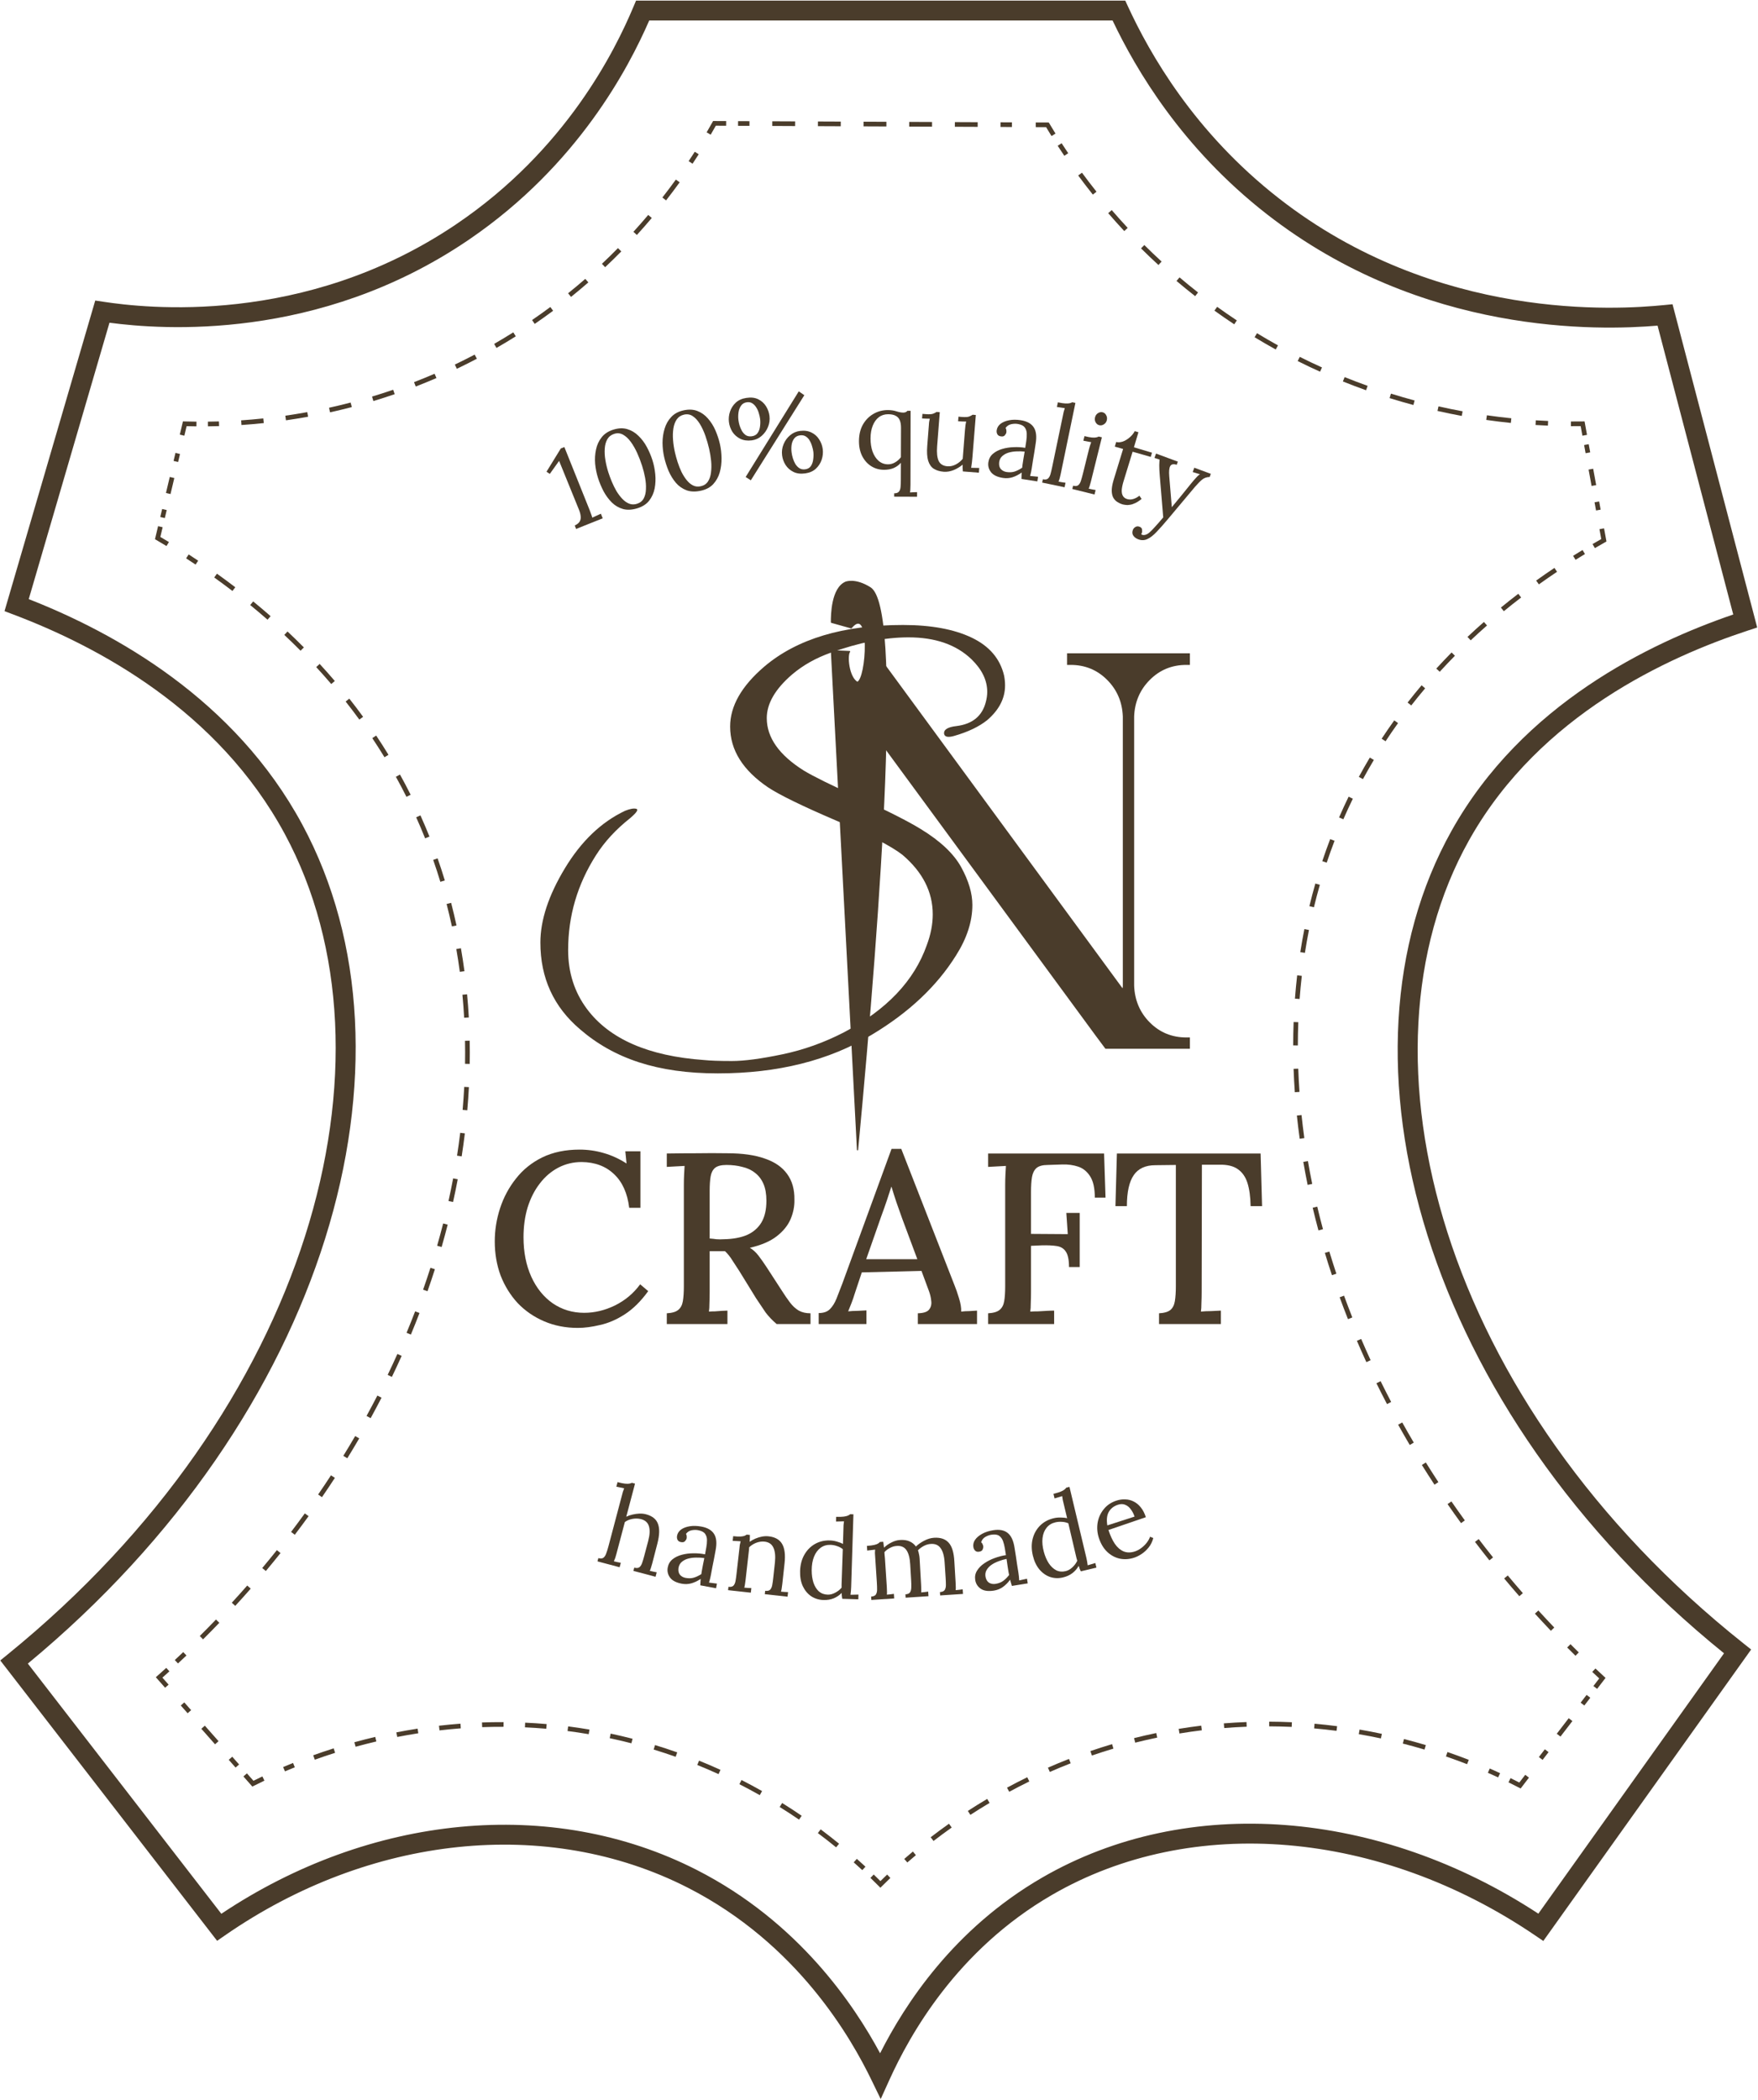 <?xml version="1.0" encoding="UTF-8"?> <svg xmlns="http://www.w3.org/2000/svg" viewBox="0 0 161.00 192.28" data-guides="{&quot;vertical&quot;:[],&quot;horizontal&quot;:[]}"><defs></defs><path fill="#4a3c2b" stroke="none" fill-opacity="1" stroke-width="1" stroke-opacity="1" id="tSvg13b05f9d1a0" title="Path 1" d="M103.052 0.054C103.133 0.23 103.215 0.406 103.296 0.583C105.3 4.925 109.369 12.111 117.119 18.161C131.629 29.488 148.188 28.352 152.398 27.936C152.656 27.91 152.914 27.885 153.172 27.859C153.237 28.11 153.303 28.36 153.369 28.611C154.592 33.282 155.815 37.952 157.039 42.622C158.262 47.292 159.486 51.962 160.71 56.633C160.782 56.909 160.854 57.185 160.926 57.461C160.655 57.55 160.383 57.639 160.112 57.728C152.698 60.159 141.095 65.466 134.68 76.691C134.629 76.78 134.579 76.869 134.529 76.958C123.472 96.716 131.966 128.478 159.695 150.509C159.921 150.688 160.147 150.867 160.372 151.047C160.205 151.281 160.037 151.516 159.87 151.751C156.867 155.961 153.865 160.171 150.862 164.382C147.86 168.591 144.857 172.801 141.855 177.012C141.683 177.254 141.51 177.495 141.338 177.736C141.093 177.57 140.848 177.403 140.602 177.236C126.371 167.574 109.174 166.086 96.349 173.514C87.61 178.574 83.305 186.372 81.457 190.445C81.19 191.034 80.923 191.623 80.656 192.211C80.373 191.63 80.091 191.048 79.809 190.466C77.96 186.657 73.075 178.007 63.004 172.864C50.12 166.285 33.83 168.054 20.594 177.231C20.358 177.395 20.121 177.559 19.884 177.722C19.708 177.495 19.532 177.267 19.355 177.039C16.224 172.991 13.093 168.943 9.962 164.895C6.831 160.847 3.7 156.799 0.569 152.751C0.388 152.517 0.206 152.282 0.025 152.048C0.255 151.861 0.485 151.674 0.715 151.487C28.382 129 37.169 96.943 26.084 76.373C26.084 76.373 26.084 76.373 26.084 76.373C19.991 65.067 8.982 59.198 1.202 56.262C0.939 56.163 0.676 56.064 0.413 55.965C0.492 55.695 0.571 55.425 0.65 55.155C3.265 46.199 5.882 37.242 8.499 28.284C8.574 28.03 8.648 27.776 8.722 27.521C8.984 27.561 9.246 27.6 9.509 27.639C13.13 28.183 27.819 29.964 41.774 20.539C41.774 20.539 41.774 20.538 41.774 20.538C51.87 13.721 56.354 4.572 58.016 0.612C58.094 0.426 58.172 0.24 58.251 0.054C73.184 0.054 88.118 0.054 103.052 0.054ZM59.457 1.875C57.575 6.203 52.934 15.104 43.038 21.881C42.957 21.936 42.875 21.992 42.793 22.048C29.12 31.282 14.801 30.184 10.026 29.552C7.561 37.989 5.096 46.425 2.632 54.862C10.53 57.957 21.495 64.019 27.686 75.509C39.247 96.96 30.071 129.558 2.55 152.336C5.501 156.152 8.452 159.966 11.402 163.781C14.359 167.603 17.315 171.425 20.271 175.247C33.843 166.173 50.495 164.432 63.832 171.243C73.135 175.994 78.207 183.571 80.601 188.019C82.861 183.551 87.324 176.635 95.436 171.937C108.757 164.223 126.335 165.704 140.884 175.236C143.716 171.265 146.549 167.294 149.38 163.323C152.216 159.347 155.052 155.371 157.888 151.394C130.294 129.067 121.374 96.736 132.94 76.068C139.427 64.473 151.086 58.889 158.732 56.27C157.581 51.875 156.429 47.479 155.278 43.083C154.119 38.662 152.961 34.24 151.802 29.819C146.475 30.265 130.301 30.76 115.998 19.596C108.248 13.547 104.047 6.41 101.891 1.875C87.746 1.875 73.602 1.875 59.457 1.875Z"></path><path fill="#4a3c2b" stroke="none" fill-opacity="1" stroke-width="1" stroke-opacity="1" id="tSvg4f86fe6be0" title="Path 2" d="M95.391 11.214C95.569 11.215 95.748 11.216 95.926 11.216C95.967 11.216 96.007 11.217 96.047 11.217C96.068 11.252 96.089 11.286 96.11 11.321C96.279 11.606 96.464 11.91 96.664 12.233C96.542 12.308 96.421 12.383 96.299 12.458C96.122 12.173 95.957 11.901 95.804 11.644C95.665 11.644 95.527 11.643 95.389 11.643C95.21 11.642 95.032 11.641 94.854 11.641C94.854 11.498 94.855 11.355 94.855 11.212C95.033 11.213 95.212 11.213 95.391 11.214Z"></path><path fill="#4a3c2b" stroke="none" fill-opacity="1" stroke-width="1" stroke-opacity="1" id="tSvga207414275" title="Path 3" d="M92.674 11.203C92.674 11.345 92.673 11.488 92.672 11.631C92.324 11.63 91.976 11.628 91.627 11.626C91.628 11.484 91.629 11.341 91.629 11.198C91.978 11.199 92.326 11.201 92.674 11.203ZM89.539 11.189C89.538 11.332 89.538 11.475 89.537 11.617C88.841 11.614 88.144 11.611 87.447 11.608C87.448 11.465 87.448 11.322 87.449 11.18C88.146 11.183 88.842 11.186 89.539 11.189ZM85.359 11.17C85.358 11.313 85.358 11.456 85.357 11.599C84.66 11.596 83.964 11.593 83.267 11.59C83.268 11.447 83.268 11.304 83.269 11.161C83.966 11.164 84.662 11.167 85.359 11.17ZM80.134 11.147C80.482 11.149 80.831 11.15 81.179 11.152C81.178 11.295 81.178 11.438 81.177 11.58C80.48 11.577 79.784 11.574 79.087 11.571C79.088 11.428 79.088 11.286 79.089 11.143C79.437 11.144 79.785 11.146 80.134 11.147ZM76.999 11.133C76.998 11.276 76.998 11.419 76.997 11.562C76.3 11.559 75.603 11.556 74.907 11.553C74.907 11.41 74.908 11.267 74.909 11.124C75.605 11.127 76.302 11.13 76.999 11.133ZM72.819 11.115C72.818 11.258 72.817 11.401 72.817 11.544C72.12 11.54 71.423 11.537 70.727 11.534C70.727 11.392 70.728 11.249 70.728 11.106C71.425 11.109 72.122 11.112 72.819 11.115ZM68.638 11.097C68.638 11.24 68.637 11.382 68.637 11.525C68.288 11.524 67.94 11.522 67.591 11.521C67.592 11.378 67.593 11.235 67.593 11.092C67.942 11.094 68.29 11.095 68.638 11.097Z"></path><path fill="#4a3c2b" stroke="none" fill-opacity="1" stroke-width="1" stroke-opacity="1" id="tSvg125754bee0d" title="Path 4" d="M65.431 11.082C65.61 11.083 65.789 11.084 65.967 11.085C66.146 11.085 66.325 11.086 66.503 11.087C66.502 11.23 66.502 11.373 66.501 11.515C66.323 11.515 66.144 11.514 65.965 11.513C65.829 11.512 65.692 11.512 65.556 11.511C65.411 11.77 65.254 12.045 65.085 12.335C64.961 12.263 64.838 12.191 64.715 12.118C64.907 11.79 65.083 11.48 65.244 11.192C65.264 11.155 65.285 11.119 65.305 11.082C65.347 11.082 65.389 11.082 65.431 11.082Z"></path><path fill="#4a3c2b" stroke="none" fill-opacity="1" stroke-width="1" stroke-opacity="1" id="tSvg67bb34a15c" title="Path 5" d="M20.065 39.019C19.709 39.03 19.368 39.036 19.042 39.04C19.041 38.897 19.039 38.754 19.038 38.611C19.361 38.608 19.699 38.601 20.052 38.591C20.056 38.733 20.061 38.876 20.065 39.019ZM24.158 38.742C23.445 38.817 22.763 38.875 22.115 38.919C22.105 38.776 22.095 38.634 22.086 38.492C22.729 38.448 23.406 38.391 24.113 38.316C24.128 38.458 24.143 38.6 24.158 38.742ZM28.216 38.16C27.522 38.286 26.846 38.395 26.19 38.489C26.17 38.348 26.15 38.206 26.13 38.065C26.78 37.972 27.451 37.864 28.14 37.739C28.165 37.879 28.191 38.02 28.216 38.16ZM32.219 37.278C31.543 37.454 30.877 37.613 30.225 37.757C30.194 37.617 30.164 37.478 30.133 37.338C30.78 37.196 31.44 37.038 32.111 36.863C32.147 37.001 32.183 37.14 32.219 37.278ZM36.146 36.096C35.488 36.322 34.837 36.531 34.194 36.724C34.153 36.587 34.112 36.451 34.071 36.314C34.708 36.122 35.354 35.915 36.008 35.691C36.054 35.826 36.1 35.961 36.146 36.096ZM39.971 34.618C39.334 34.893 38.701 35.151 38.073 35.394C38.022 35.26 37.97 35.127 37.919 34.994C38.541 34.753 39.169 34.497 39.801 34.225C39.858 34.356 39.915 34.487 39.971 34.618ZM43.671 32.851C43.058 33.173 42.446 33.48 41.838 33.77C41.776 33.641 41.715 33.513 41.654 33.384C42.257 33.095 42.863 32.792 43.472 32.472C43.538 32.598 43.605 32.724 43.671 32.851ZM47.236 30.797C47.018 30.934 46.798 31.07 46.576 31.205C46.502 31.25 46.427 31.295 46.353 31.34C46.058 31.518 45.763 31.692 45.468 31.861C45.397 31.737 45.326 31.614 45.255 31.49C45.547 31.322 45.839 31.149 46.132 30.973C46.428 30.795 46.72 30.616 47.008 30.434C47.084 30.555 47.16 30.676 47.236 30.797ZM50.656 28.457C50.11 28.863 49.547 29.264 48.969 29.66C48.888 29.542 48.807 29.424 48.727 29.306C49.301 28.914 49.859 28.515 50.401 28.113C50.486 28.227 50.571 28.342 50.656 28.457ZM53.882 25.86C53.371 26.305 52.842 26.749 52.295 27.189C52.205 27.078 52.116 26.967 52.026 26.855C52.569 26.419 53.094 25.979 53.601 25.537C53.695 25.645 53.789 25.752 53.882 25.86ZM56.9 23.021C56.426 23.503 55.933 23.986 55.419 24.468C55.322 24.364 55.224 24.26 55.126 24.156C55.635 23.677 56.124 23.198 56.594 22.721C56.696 22.821 56.798 22.921 56.9 23.021ZM59.692 19.959C59.259 20.472 58.804 20.992 58.326 21.516C58.22 21.42 58.115 21.323 58.009 21.227C58.483 20.707 58.935 20.191 59.365 19.682C59.474 19.774 59.583 19.866 59.692 19.959ZM62.244 16.695C61.856 17.232 61.441 17.785 60.999 18.351C60.886 18.263 60.774 18.175 60.661 18.087C61.1 17.525 61.512 16.976 61.896 16.444C62.012 16.527 62.128 16.611 62.244 16.695ZM63.99 14.126C63.81 14.408 63.622 14.697 63.424 14.994C63.305 14.914 63.186 14.835 63.067 14.756C63.263 14.462 63.45 14.175 63.629 13.896C63.749 13.973 63.869 14.05 63.99 14.126Z"></path><path fill="#4a3c2b" stroke="none" fill-opacity="1" stroke-width="1" stroke-opacity="1" id="tSvgb398fc9c74" title="Path 6" d="M16.928 38.592C17.253 38.601 17.608 38.609 17.994 38.612C17.993 38.755 17.991 38.898 17.99 39.041C17.669 39.038 17.369 39.032 17.09 39.025C17.062 39.142 17.034 39.259 17.007 39.377C16.965 39.55 16.924 39.724 16.883 39.898C16.744 39.865 16.605 39.832 16.466 39.799C16.507 39.625 16.549 39.451 16.59 39.278C16.631 39.104 16.672 38.93 16.713 38.756C16.727 38.7 16.74 38.643 16.754 38.587C16.812 38.589 16.87 38.59 16.928 38.592Z"></path><path fill="#4a3c2b" stroke="none" fill-opacity="1" stroke-width="1" stroke-opacity="1" id="tSvgc0f1ed2dd6" title="Path 7" d="M15.268 46.708C15.21 46.952 15.152 47.197 15.094 47.441C14.955 47.408 14.816 47.375 14.677 47.342C14.735 47.098 14.793 46.853 14.851 46.609C14.99 46.642 15.129 46.675 15.268 46.708ZM15.964 43.774C15.906 44.018 15.848 44.263 15.79 44.507C15.732 44.752 15.674 44.996 15.616 45.241C15.477 45.208 15.338 45.175 15.199 45.142C15.315 44.653 15.431 44.164 15.547 43.675C15.686 43.708 15.825 43.741 15.964 43.774ZM16.485 41.573C16.428 41.818 16.37 42.062 16.312 42.306C16.173 42.273 16.034 42.241 15.895 42.208C15.953 41.963 16.011 41.719 16.069 41.474C16.208 41.507 16.347 41.54 16.485 41.573Z"></path><path fill="#4a3c2b" stroke="none" fill-opacity="1" stroke-width="1" stroke-opacity="1" id="tSvg9cf61264e5" title="Path 8" d="M14.895 48.279C14.854 48.452 14.812 48.626 14.771 48.8C14.742 48.922 14.713 49.045 14.684 49.167C14.94 49.318 15.203 49.474 15.47 49.636C15.396 49.758 15.322 49.88 15.248 50.002C14.935 49.813 14.629 49.63 14.331 49.457C14.285 49.43 14.239 49.403 14.194 49.376C14.206 49.325 14.218 49.273 14.23 49.222C14.272 49.048 14.313 48.875 14.354 48.701C14.395 48.527 14.437 48.353 14.478 48.18C14.617 48.213 14.756 48.246 14.895 48.279Z"></path><path fill="#4a3c2b" stroke="none" fill-opacity="1" stroke-width="1" stroke-opacity="1" id="tSvg87bbcadc2d" title="Path 9" d="M17.076 151.594C16.819 151.838 16.56 152.081 16.3 152.323C16.203 152.219 16.105 152.115 16.008 152.011C16.267 151.768 16.525 151.526 16.781 151.283C16.879 151.387 16.978 151.49 17.076 151.594ZM20.088 148.6C19.599 149.109 19.102 149.614 18.597 150.116C18.497 150.014 18.396 149.913 18.295 149.811C18.797 149.312 19.292 148.809 19.779 148.302C19.883 148.401 19.985 148.501 20.088 148.6ZM22.963 145.472C22.498 146.002 22.025 146.528 21.544 147.051C21.439 146.954 21.334 146.858 21.229 146.762C21.707 146.241 22.178 145.717 22.641 145.189C22.748 145.284 22.856 145.378 22.963 145.472ZM25.692 142.214C25.251 142.766 24.802 143.315 24.345 143.86C24.236 143.768 24.126 143.676 24.017 143.585C24.472 143.043 24.918 142.496 25.357 141.947C25.469 142.036 25.58 142.125 25.692 142.214ZM28.262 138.834C27.849 139.406 27.427 139.974 26.998 140.539C26.884 140.452 26.77 140.366 26.657 140.279C27.084 139.716 27.504 139.151 27.915 138.583C28.031 138.667 28.147 138.75 28.262 138.834ZM30.669 135.33C30.284 135.921 29.89 136.51 29.487 137.097C29.369 137.016 29.252 136.935 29.134 136.854C29.535 136.272 29.927 135.685 30.311 135.096C30.43 135.174 30.55 135.252 30.669 135.33ZM32.898 131.715C32.543 132.324 32.179 132.932 31.807 133.536C31.685 133.461 31.564 133.386 31.442 133.311C31.813 132.71 32.175 132.106 32.528 131.499C32.651 131.571 32.775 131.643 32.898 131.715ZM34.942 127.987C34.618 128.615 34.286 129.24 33.944 129.864C33.819 129.795 33.694 129.727 33.568 129.658C33.908 129.038 34.239 128.415 34.561 127.791C34.688 127.856 34.815 127.922 34.942 127.987ZM36.785 124.159C36.496 124.802 36.198 125.444 35.889 126.085C35.761 126.022 35.632 125.96 35.503 125.898C35.81 125.262 36.107 124.623 36.394 123.983C36.525 124.041 36.655 124.1 36.785 124.159ZM38.419 120.234C38.166 120.894 37.902 121.552 37.629 122.209C37.497 122.154 37.365 122.099 37.233 122.044C37.505 121.391 37.767 120.736 38.019 120.081C38.152 120.132 38.286 120.183 38.419 120.234ZM39.828 116.224C39.614 116.896 39.388 117.567 39.153 118.239C39.018 118.192 38.883 118.144 38.748 118.097C38.983 117.429 39.207 116.762 39.42 116.094C39.556 116.137 39.692 116.181 39.828 116.224ZM41 112.14C40.826 112.823 40.641 113.507 40.444 114.19C40.307 114.151 40.17 114.112 40.033 114.072C40.228 113.393 40.412 112.714 40.584 112.034C40.723 112.069 40.861 112.104 41 112.14ZM41.92 107.986C41.789 108.681 41.646 109.375 41.492 110.069C41.353 110.038 41.214 110.008 41.074 109.977C41.227 109.286 41.369 108.596 41.499 107.906C41.639 107.933 41.78 107.959 41.92 107.986ZM42.573 103.785C42.487 104.486 42.39 105.188 42.281 105.891C42.139 105.869 41.998 105.847 41.857 105.825C41.966 105.127 42.062 104.43 42.147 103.733C42.289 103.75 42.431 103.768 42.573 103.785ZM42.943 99.55C42.905 100.255 42.856 100.963 42.794 101.671C42.652 101.658 42.509 101.646 42.367 101.633C42.428 100.93 42.478 100.228 42.515 99.527C42.657 99.535 42.8 99.542 42.943 99.55ZM43.015 95.296C43.029 96.003 43.029 96.712 43.017 97.423C42.874 97.421 42.732 97.418 42.589 97.416C42.601 96.71 42.6 96.006 42.587 95.304C42.73 95.301 42.873 95.298 43.015 95.296ZM42.776 91.048C42.843 91.753 42.896 92.46 42.935 93.17C42.793 93.178 42.65 93.186 42.508 93.194C42.468 92.489 42.415 91.787 42.349 91.089C42.492 91.075 42.634 91.062 42.776 91.048ZM42.212 86.832C42.334 87.529 42.441 88.231 42.535 88.935C42.394 88.954 42.252 88.972 42.111 88.991C42.017 88.293 41.911 87.597 41.79 86.906C41.931 86.881 42.072 86.856 42.212 86.832ZM41.315 82.673C41.492 83.359 41.656 84.049 41.806 84.744C41.666 84.774 41.527 84.804 41.387 84.834C41.238 84.145 41.076 83.461 40.9 82.78C41.038 82.744 41.176 82.709 41.315 82.673ZM40.077 78.601C40.311 79.271 40.532 79.945 40.738 80.624C40.602 80.665 40.465 80.707 40.328 80.749C40.124 80.075 39.905 79.407 39.672 78.743C39.807 78.696 39.942 78.648 40.077 78.601ZM38.505 74.664C38.647 74.981 38.787 75.301 38.924 75.624C38.959 75.706 38.993 75.787 39.028 75.869C39.13 76.115 39.231 76.361 39.33 76.608C39.197 76.661 39.064 76.714 38.932 76.767C38.801 76.441 38.667 76.115 38.53 75.791C38.394 75.471 38.255 75.154 38.114 74.84C38.245 74.781 38.375 74.723 38.505 74.664ZM36.631 70.925C36.966 71.529 37.291 72.145 37.607 72.774C37.479 72.838 37.352 72.902 37.224 72.966C36.911 72.343 36.588 71.731 36.256 71.133C36.381 71.064 36.506 70.994 36.631 70.925ZM34.451 67.355C34.835 67.93 35.211 68.517 35.578 69.118C35.456 69.193 35.334 69.267 35.212 69.342C34.848 68.746 34.475 68.163 34.095 67.593C34.214 67.514 34.333 67.435 34.451 67.355ZM31.99 63.974C32.418 64.515 32.84 65.071 33.254 65.64C33.139 65.724 33.023 65.808 32.908 65.892C32.496 65.327 32.078 64.777 31.654 64.24C31.766 64.151 31.878 64.063 31.99 63.974ZM29.274 60.796C29.741 61.302 30.204 61.823 30.662 62.359C30.554 62.452 30.445 62.545 30.336 62.637C29.882 62.105 29.422 61.588 28.959 61.086C29.064 60.989 29.169 60.892 29.274 60.796ZM26.331 57.827C26.831 58.297 27.331 58.783 27.829 59.285C27.728 59.385 27.626 59.486 27.525 59.587C27.031 59.088 26.534 58.606 26.037 58.139C26.135 58.035 26.233 57.931 26.331 57.827ZM23.186 55.072C23.716 55.505 24.248 55.955 24.782 56.423C24.688 56.53 24.594 56.637 24.5 56.745C23.97 56.281 23.441 55.834 22.915 55.404C23.006 55.293 23.096 55.182 23.186 55.072ZM19.868 52.533C20.42 52.927 20.981 53.342 21.548 53.776C21.461 53.889 21.375 54.002 21.288 54.116C20.724 53.685 20.167 53.273 19.619 52.881C19.702 52.765 19.785 52.649 19.868 52.533ZM17.279 50.769C17.566 50.955 17.856 51.146 18.15 51.343C18.07 51.461 17.991 51.58 17.911 51.699C17.619 51.503 17.331 51.313 17.046 51.129C17.124 51.009 17.202 50.889 17.279 50.769Z"></path><path fill="#4a3c2b" stroke="none" fill-opacity="1" stroke-width="1" stroke-opacity="1" id="tSvgf53e6755e3" title="Path 10" d="M15.514 153.045C15.302 153.238 15.089 153.43 14.874 153.622C14.946 153.702 15.017 153.782 15.088 153.864C15.206 153.998 15.324 154.131 15.442 154.264C15.335 154.359 15.228 154.454 15.121 154.548C15.003 154.414 14.885 154.28 14.767 154.147C14.649 154.013 14.531 153.879 14.412 153.745C14.365 153.692 14.318 153.638 14.271 153.585C14.324 153.538 14.377 153.49 14.431 153.443C14.698 153.206 14.963 152.968 15.226 152.728C15.322 152.834 15.418 152.94 15.514 153.045Z"></path><path fill="#4a3c2b" stroke="none" fill-opacity="1" stroke-width="1" stroke-opacity="1" id="tSvg7fee4e6cc6" title="Path 11" d="M21.896 161.575C21.789 161.669 21.682 161.764 21.575 161.858C21.366 161.621 21.157 161.385 20.948 161.148C21.055 161.053 21.162 160.959 21.269 160.864C21.478 161.101 21.687 161.338 21.896 161.575ZM20.014 159.442C19.907 159.537 19.8 159.632 19.693 159.726C19.275 159.252 18.856 158.779 18.438 158.305C18.545 158.21 18.652 158.116 18.759 158.021C19.177 158.495 19.596 158.969 20.014 159.442ZM17.504 156.6C17.397 156.694 17.29 156.789 17.183 156.883C16.974 156.646 16.765 156.409 16.556 156.172C16.663 156.078 16.77 155.984 16.877 155.889C17.086 156.126 17.295 156.363 17.504 156.6Z"></path><path fill="#4a3c2b" stroke="none" fill-opacity="1" stroke-width="1" stroke-opacity="1" id="tSvg10df0d3b089" title="Path 12" d="M22.968 162.79C23.049 162.882 23.131 162.975 23.213 163.067C23.452 162.947 23.726 162.812 24.03 162.668C24.092 162.796 24.153 162.925 24.215 163.054C23.849 163.229 23.529 163.388 23.258 163.525C23.209 163.549 23.16 163.574 23.11 163.599C23.074 163.557 23.038 163.516 23.001 163.475C22.883 163.341 22.764 163.207 22.646 163.073C22.528 162.939 22.41 162.805 22.292 162.671C22.399 162.577 22.506 162.482 22.613 162.388C22.731 162.522 22.85 162.656 22.968 162.79Z"></path><path fill="#4a3c2b" stroke="none" fill-opacity="1" stroke-width="1" stroke-opacity="1" id="tSvgd4f47c9956" title="Path 13" d="M78.469 170.216C78.747 170.463 79.01 170.703 79.26 170.934C79.163 171.039 79.066 171.144 78.968 171.249C78.721 171.02 78.46 170.781 78.184 170.537C78.279 170.43 78.374 170.323 78.469 170.216ZM75.157 167.515C75.755 167.963 76.317 168.403 76.843 168.832C76.752 168.942 76.662 169.053 76.572 169.163C76.051 168.738 75.494 168.301 74.901 167.858C74.986 167.744 75.072 167.629 75.157 167.515ZM71.63 165.103C72.253 165.49 72.849 165.881 73.419 166.271C73.338 166.389 73.257 166.507 73.177 166.625C72.612 166.238 72.021 165.851 71.403 165.466C71.479 165.345 71.554 165.224 71.63 165.103ZM67.909 162.998C68.558 163.329 69.186 163.667 69.792 164.01C69.722 164.134 69.651 164.259 69.581 164.383C68.98 164.043 68.358 163.708 67.714 163.38C67.779 163.253 67.844 163.125 67.909 162.998ZM64.02 161.224C64.693 161.496 65.347 161.778 65.983 162.068C65.924 162.198 65.865 162.328 65.806 162.458C65.175 162.171 64.526 161.89 63.859 161.621C63.913 161.489 63.967 161.356 64.02 161.224ZM26.998 161.832C26.684 161.959 26.383 162.083 26.097 162.205C26.041 162.074 25.985 161.942 25.929 161.811C26.218 161.688 26.521 161.562 26.838 161.435C26.892 161.567 26.945 161.7 26.998 161.832ZM30.689 160.508C30.036 160.714 29.416 160.925 28.83 161.135C28.782 161.001 28.733 160.867 28.685 160.732C29.276 160.52 29.901 160.308 30.559 160.099C30.602 160.236 30.645 160.372 30.689 160.508ZM59.989 159.797C60.682 160.008 61.359 160.232 62.021 160.466C61.973 160.601 61.925 160.736 61.878 160.87C61.222 160.638 60.551 160.416 59.864 160.207C59.906 160.071 59.947 159.934 59.989 159.797ZM34.465 159.467C33.81 159.621 33.176 159.784 32.566 159.952C32.528 159.815 32.49 159.677 32.452 159.539C33.068 159.37 33.706 159.206 34.366 159.05C34.399 159.189 34.432 159.328 34.465 159.467ZM55.925 158.748C56.246 158.817 56.569 158.889 56.892 158.964C57.242 159.046 57.588 159.131 57.93 159.219C57.895 159.357 57.859 159.496 57.824 159.634C57.569 159.569 57.312 159.505 57.054 159.442C56.967 159.422 56.881 159.402 56.794 159.381C56.474 159.306 56.154 159.235 55.837 159.167C55.866 159.028 55.896 158.888 55.925 158.748ZM38.31 158.716C37.651 158.819 37.008 158.933 36.381 159.055C36.353 158.915 36.326 158.775 36.298 158.635C36.931 158.511 37.58 158.396 38.245 158.293C38.267 158.434 38.288 158.575 38.31 158.716ZM52.031 158.086C52.676 158.169 53.327 158.265 53.984 158.377C53.96 158.518 53.937 158.659 53.913 158.8C53.261 158.688 52.615 158.593 51.976 158.511C51.994 158.369 52.013 158.228 52.031 158.086ZM42.201 158.265C41.539 158.316 40.889 158.379 40.251 158.453C40.235 158.311 40.218 158.168 40.202 158.026C40.845 157.952 41.501 157.889 42.168 157.838C42.179 157.98 42.19 158.123 42.201 158.265ZM48.094 157.746C48.743 157.775 49.4 157.817 50.065 157.875C50.052 158.018 50.04 158.16 50.028 158.303C49.369 158.245 48.718 158.203 48.075 158.173C48.081 158.031 48.087 157.888 48.094 157.746ZM46.118 157.696C46.117 157.839 46.117 157.982 46.116 158.125C45.453 158.122 44.8 158.132 44.157 158.156C44.151 158.013 44.146 157.87 44.141 157.727C44.79 157.704 45.449 157.693 46.118 157.696Z"></path><path fill="#4a3c2b" stroke="none" fill-opacity="1" stroke-width="1" stroke-opacity="1" id="tSvg16f317f52e4" title="Path 14" d="M80.015 171.651C80.234 171.863 80.439 172.064 80.629 172.255C80.813 172.073 81.019 171.871 81.246 171.655C81.344 171.759 81.443 171.862 81.541 171.966C81.253 172.24 80.999 172.491 80.779 172.71C80.728 172.761 80.677 172.812 80.626 172.862C80.576 172.811 80.526 172.76 80.475 172.708C80.246 172.477 79.993 172.226 79.717 171.959C79.817 171.857 79.916 171.754 80.015 171.651Z"></path><path fill="#4a3c2b" stroke="none" fill-opacity="1" stroke-width="1" stroke-opacity="1" id="tSvg180f0f25faa" title="Path 15" d="M83.879 169.876C83.604 170.106 83.342 170.33 83.094 170.548C83 170.44 82.906 170.332 82.812 170.224C83.062 170.006 83.326 169.78 83.603 169.547C83.695 169.657 83.787 169.766 83.879 169.876ZM87.157 167.349C86.568 167.767 86.013 168.178 85.493 168.579C85.406 168.465 85.319 168.352 85.232 168.239C85.756 167.835 86.315 167.421 86.909 167C86.992 167.116 87.074 167.232 87.157 167.349ZM90.628 165.094C90.016 165.458 89.429 165.824 88.868 166.188C88.79 166.068 88.712 165.948 88.635 165.829C89.201 165.462 89.792 165.092 90.409 164.727C90.482 164.849 90.555 164.972 90.628 165.094ZM94.266 163.129C93.633 163.438 93.019 163.754 92.426 164.075C92.358 163.95 92.29 163.824 92.223 163.698C92.821 163.375 93.439 163.056 94.078 162.744C94.141 162.872 94.204 163 94.266 163.129ZM136.434 161.944C136.769 162.089 137.085 162.232 137.381 162.37C137.321 162.5 137.261 162.629 137.201 162.759C136.907 162.622 136.594 162.48 136.263 162.336C136.32 162.205 136.377 162.074 136.434 161.944ZM98.055 161.466C97.401 161.721 96.764 161.986 96.144 162.258C96.086 162.127 96.029 161.996 95.972 161.865C96.597 161.591 97.24 161.325 97.9 161.066C97.952 161.2 98.004 161.333 98.055 161.466ZM132.561 160.434C133.251 160.671 133.902 160.912 134.514 161.15C134.462 161.283 134.41 161.416 134.358 161.548C133.752 161.313 133.106 161.075 132.422 160.839C132.468 160.704 132.514 160.569 132.561 160.434ZM101.969 160.124C101.297 160.323 100.64 160.533 99.998 160.754C99.952 160.619 99.905 160.484 99.859 160.349C100.507 160.126 101.169 159.914 101.847 159.712C101.887 159.85 101.928 159.987 101.969 160.124ZM128.578 159.243C129.271 159.421 129.94 159.607 130.581 159.799C130.541 159.936 130.5 160.073 130.459 160.209C129.822 160.02 129.16 159.834 128.472 159.659C128.508 159.52 128.543 159.382 128.578 159.243ZM105.98 159.114C105.295 159.256 104.623 159.41 103.964 159.576C103.929 159.438 103.894 159.299 103.859 159.161C104.524 158.994 105.202 158.838 105.893 158.695C105.922 158.834 105.951 158.974 105.98 159.114ZM124.512 158.377C125.212 158.497 125.893 158.628 126.555 158.77C126.525 158.909 126.495 159.049 126.465 159.189C125.809 159.048 125.133 158.918 124.439 158.799C124.463 158.658 124.488 158.517 124.512 158.377ZM110.063 158.444C109.723 158.485 109.382 158.53 109.04 158.579C108.695 158.628 108.354 158.681 108.016 158.737C107.993 158.595 107.969 158.454 107.946 158.314C108.288 158.258 108.632 158.204 108.979 158.155C109.325 158.106 109.668 158.06 110.011 158.019C110.028 158.161 110.046 158.302 110.063 158.444ZM120.388 157.844C121.091 157.905 121.781 157.98 122.455 158.068C122.437 158.21 122.418 158.352 122.4 158.493C121.731 158.407 121.048 158.332 120.35 158.271C120.363 158.129 120.375 157.986 120.388 157.844ZM114.173 158.116C113.496 158.142 112.809 158.182 112.115 158.237C112.104 158.095 112.092 157.952 112.081 157.81C112.781 157.754 113.473 157.715 114.157 157.689C114.162 157.831 114.168 157.974 114.173 158.116ZM116.235 157.654C116.939 157.657 117.632 157.674 118.313 157.706C118.307 157.849 118.3 157.991 118.294 158.133C117.618 158.102 116.931 158.085 116.233 158.082C116.234 157.939 116.234 157.796 116.235 157.654Z"></path><path fill="#4a3c2b" stroke="none" fill-opacity="1" stroke-width="1" stroke-opacity="1" id="tSvg111f0e0c0d0" title="Path 16" d="M140.024 162.781C139.915 162.923 139.806 163.064 139.697 163.206C139.589 163.348 139.48 163.489 139.372 163.631C139.335 163.678 139.299 163.726 139.262 163.773C139.209 163.746 139.156 163.718 139.103 163.691C138.824 163.545 138.506 163.385 138.15 163.211C138.213 163.082 138.276 162.954 138.339 162.825C138.631 162.969 138.899 163.104 139.14 163.228C139.213 163.134 139.286 163.04 139.358 162.945C139.467 162.804 139.575 162.661 139.684 162.52C139.798 162.607 139.911 162.694 140.024 162.781Z"></path><path fill="#4a3c2b" stroke="none" fill-opacity="1" stroke-width="1" stroke-opacity="1" id="tSvg17d16cd9eb0" title="Path 17" d="M141.818 160.444C141.636 160.681 141.454 160.917 141.272 161.155C141.159 161.068 141.046 160.981 140.932 160.894C141.114 160.657 141.297 160.419 141.479 160.183C141.592 160.27 141.705 160.357 141.818 160.444ZM144.003 157.598C143.642 158.068 143.272 158.55 142.911 159.02C142.798 158.934 142.684 158.847 142.571 158.76C142.939 158.28 143.295 157.816 143.664 157.338C143.777 157.424 143.89 157.511 144.003 157.598ZM145.642 155.464C145.46 155.701 145.278 155.939 145.096 156.175C144.983 156.088 144.87 156.001 144.756 155.914C144.939 155.677 145.121 155.44 145.303 155.203C145.416 155.29 145.529 155.377 145.642 155.464Z"></path><path fill="#4a3c2b" stroke="none" fill-opacity="1" stroke-width="1" stroke-opacity="1" id="tSvg13f763a608f" title="Path 18" d="M146.113 152.784C146.372 153.028 146.632 153.27 146.895 153.513C146.942 153.558 146.99 153.602 147.038 153.646C146.999 153.698 146.959 153.75 146.919 153.802C146.81 153.943 146.702 154.084 146.593 154.226C146.484 154.367 146.375 154.51 146.267 154.651C146.154 154.564 146.041 154.477 145.927 154.39C146.036 154.248 146.145 154.107 146.253 153.965C146.322 153.875 146.391 153.786 146.461 153.696C146.245 153.496 146.032 153.297 145.819 153.097C145.917 152.993 146.015 152.888 146.113 152.784Z"></path><path fill="#4a3c2b" stroke="none" fill-opacity="1" stroke-width="1" stroke-opacity="1" id="tSvgbfb3189040" title="Path 19" d="M143.827 150.56C144.078 150.812 144.331 151.064 144.586 151.313C144.486 151.415 144.386 151.518 144.285 151.62C144.029 151.368 143.775 151.115 143.524 150.862C143.625 150.762 143.726 150.661 143.827 150.56ZM140.886 147.475C141.364 147.999 141.849 148.518 142.342 149.036C142.238 149.134 142.135 149.233 142.031 149.332C141.536 148.812 141.049 148.29 140.569 147.764C140.675 147.668 140.781 147.572 140.886 147.475ZM138.082 144.266C138.536 144.809 138.997 145.349 139.466 145.886C139.358 145.979 139.25 146.073 139.142 146.167C138.672 145.628 138.208 145.086 137.753 144.541C137.863 144.449 137.972 144.358 138.082 144.266ZM135.422 140.933C135.852 141.497 136.289 142.058 136.734 142.615C136.623 142.704 136.511 142.794 136.399 142.883C135.952 142.323 135.513 141.759 135.082 141.193C135.195 141.106 135.309 141.02 135.422 140.933ZM132.921 137.487C133.323 138.068 133.733 138.648 134.151 139.224C134.035 139.308 133.92 139.392 133.805 139.476C133.384 138.896 132.972 138.314 132.568 137.731C132.686 137.649 132.803 137.568 132.921 137.487ZM130.58 133.921C130.954 134.522 131.338 135.121 131.729 135.718C131.609 135.796 131.49 135.874 131.371 135.952C130.978 135.353 130.592 134.751 130.216 134.149C130.338 134.073 130.459 133.997 130.58 133.921ZM128.419 130.254C128.761 130.871 129.115 131.487 129.476 132.1C129.353 132.173 129.23 132.245 129.107 132.318C128.744 131.701 128.39 131.083 128.044 130.461C128.169 130.392 128.294 130.323 128.419 130.254ZM126.439 126.477C126.751 127.112 127.073 127.745 127.404 128.377C127.278 128.443 127.151 128.509 127.025 128.575C126.692 127.941 126.368 127.303 126.055 126.665C126.183 126.602 126.311 126.539 126.439 126.477ZM124.66 122.609C124.938 123.258 125.225 123.906 125.523 124.554C125.394 124.613 125.264 124.673 125.134 124.733C124.835 124.081 124.545 123.43 124.266 122.777C124.397 122.721 124.528 122.665 124.66 122.609ZM123.088 118.646C123.332 119.31 123.584 119.975 123.847 120.638C123.714 120.69 123.582 120.743 123.449 120.796C123.185 120.129 122.93 119.461 122.687 118.793C122.821 118.744 122.954 118.695 123.088 118.646ZM121.743 114.606C121.947 115.283 122.162 115.959 122.387 116.635C122.251 116.68 122.116 116.725 121.981 116.77C121.754 116.09 121.537 115.41 121.333 114.729C121.469 114.688 121.606 114.647 121.743 114.606ZM120.635 110.493C120.798 111.182 120.973 111.871 121.159 112.56C121.021 112.597 120.883 112.634 120.745 112.671C120.558 111.978 120.383 111.285 120.218 110.593C120.357 110.56 120.496 110.527 120.635 110.493ZM119.781 106.321C119.9 107.018 120.031 107.716 120.175 108.413C120.035 108.442 119.895 108.471 119.755 108.5C119.611 107.797 119.478 107.095 119.358 106.394C119.499 106.369 119.639 106.345 119.781 106.321ZM119.196 102.106C119.27 102.808 119.355 103.512 119.453 104.218C119.311 104.237 119.17 104.257 119.029 104.277C118.93 103.567 118.843 102.858 118.769 102.15C118.912 102.135 119.054 102.12 119.196 102.106ZM118.896 97.859C118.921 98.566 118.959 99.275 119.009 99.986C118.867 99.996 118.724 100.006 118.582 100.016C118.532 99.301 118.493 98.587 118.468 97.874C118.611 97.87 118.753 97.864 118.896 97.859ZM118.9 93.603C118.873 94.309 118.859 95.019 118.859 95.731C118.716 95.731 118.574 95.731 118.431 95.73C118.431 95.013 118.445 94.298 118.472 93.587C118.614 93.592 118.757 93.597 118.9 93.603ZM119.221 89.361C119.141 90.063 119.074 90.769 119.02 91.478C118.878 91.468 118.735 91.457 118.593 91.446C118.647 90.731 118.715 90.02 118.796 89.312C118.938 89.328 119.08 89.344 119.221 89.361ZM119.876 85.158C119.739 85.852 119.616 86.551 119.506 87.253C119.365 87.231 119.224 87.209 119.083 87.187C119.194 86.479 119.318 85.775 119.456 85.075C119.596 85.103 119.736 85.131 119.876 85.158ZM120.873 81.024C120.678 81.705 120.497 82.39 120.331 83.081C120.192 83.047 120.053 83.014 119.915 82.98C120.083 82.284 120.265 81.592 120.462 80.906C120.599 80.945 120.736 80.984 120.873 81.024ZM122.221 76.991C121.967 77.652 121.728 78.32 121.503 78.992C121.368 78.947 121.232 78.902 121.097 78.857C121.323 78.178 121.564 77.505 121.82 76.837C121.954 76.888 122.087 76.939 122.221 76.991ZM123.895 73.14C123.747 73.441 123.603 73.745 123.461 74.052C123.312 74.374 123.167 74.698 123.025 75.023C122.894 74.966 122.764 74.909 122.633 74.852C122.776 74.524 122.922 74.197 123.072 73.873C123.216 73.563 123.362 73.256 123.509 72.952C123.638 73.014 123.766 73.077 123.895 73.14ZM125.82 69.59C125.477 70.163 125.144 70.747 124.82 71.344C124.694 71.276 124.569 71.208 124.444 71.14C124.77 70.538 125.106 69.948 125.451 69.37C125.574 69.444 125.697 69.517 125.82 69.59ZM128.035 66.215C127.646 66.757 127.265 67.312 126.892 67.88C126.773 67.802 126.653 67.724 126.533 67.645C126.91 67.072 127.295 66.513 127.687 65.966C127.803 66.049 127.919 66.132 128.035 66.215ZM130.519 63.03C130.089 63.539 129.663 64.062 129.246 64.598C129.133 64.51 129.02 64.422 128.907 64.334C129.329 63.794 129.758 63.267 130.191 62.753C130.301 62.846 130.41 62.938 130.519 63.03ZM133.244 60.048C132.776 60.523 132.312 61.011 131.853 61.513C131.748 61.417 131.642 61.321 131.537 61.224C132 60.718 132.468 60.226 132.939 59.747C133.041 59.847 133.143 59.948 133.244 60.048ZM136.183 57.275C135.684 57.714 135.184 58.167 134.688 58.635C134.59 58.531 134.493 58.427 134.395 58.324C134.894 57.852 135.396 57.395 135.9 56.953C135.994 57.06 136.088 57.168 136.183 57.275ZM139.308 54.713C138.781 55.116 138.253 55.534 137.724 55.967C137.633 55.857 137.543 55.746 137.452 55.636C137.986 55.199 138.518 54.778 139.048 54.373C139.135 54.486 139.222 54.599 139.308 54.713ZM142.596 52.36C142.047 52.727 141.493 53.11 140.932 53.511C140.849 53.395 140.766 53.279 140.683 53.163C141.246 52.759 141.805 52.373 142.357 52.004C142.437 52.123 142.516 52.241 142.596 52.36ZM145.153 50.733C144.869 50.904 144.583 51.081 144.294 51.262C144.218 51.141 144.142 51.02 144.065 50.898C144.357 50.716 144.646 50.539 144.931 50.366C145.005 50.488 145.079 50.611 145.153 50.733Z"></path><path fill="#4a3c2b" stroke="none" fill-opacity="1" stroke-width="1" stroke-opacity="1" id="tSvg8c551fcbfd" title="Path 20" d="M147.094 49.434C147.103 49.484 147.112 49.534 147.122 49.584C147.077 49.609 147.033 49.634 146.989 49.659C146.685 49.831 146.375 50.009 146.062 50.191C145.99 50.068 145.919 49.945 145.847 49.821C146.116 49.664 146.382 49.511 146.645 49.362C146.59 49.06 146.535 48.759 146.48 48.457C146.621 48.431 146.761 48.406 146.902 48.381C146.965 48.732 147.03 49.083 147.094 49.434Z"></path><path fill="#4a3c2b" stroke="none" fill-opacity="1" stroke-width="1" stroke-opacity="1" id="tSvga9ac6ccddb" title="Path 21" d="M146.589 46.669C146.449 46.694 146.309 46.72 146.168 46.746C146.122 46.496 146.077 46.246 146.031 45.996C146.172 45.971 146.312 45.945 146.453 45.92C146.498 46.169 146.544 46.419 146.589 46.669ZM146.18 44.422C146.039 44.447 145.899 44.473 145.758 44.498C145.712 44.249 145.667 43.999 145.622 43.749C145.576 43.5 145.531 43.25 145.485 43C145.625 42.975 145.766 42.949 145.906 42.924C145.997 43.423 146.089 43.922 146.18 44.422ZM145.633 41.425C145.492 41.451 145.352 41.477 145.212 41.502C145.167 41.253 145.121 41.003 145.075 40.753C145.215 40.728 145.356 40.702 145.497 40.676C145.543 40.926 145.588 41.176 145.633 41.425Z"></path><path fill="#4a3c2b" stroke="none" fill-opacity="1" stroke-width="1" stroke-opacity="1" id="tSvg14047712bb9" title="Path 22" d="M145.149 38.767C145.212 39.118 145.276 39.469 145.34 39.821C145.2 39.846 145.06 39.872 144.919 39.898C144.866 39.606 144.812 39.314 144.76 39.022C144.479 39.025 144.181 39.026 143.865 39.025C143.866 38.882 143.867 38.739 143.867 38.596C144.25 38.598 144.607 38.596 144.934 38.591C144.995 38.59 145.056 38.589 145.116 38.588C145.127 38.648 145.138 38.707 145.149 38.767Z"></path><path fill="#4a3c2b" stroke="none" fill-opacity="1" stroke-width="1" stroke-opacity="1" id="tSvg8cb7785615" title="Path 23" d="M140.654 38.489C141.042 38.514 141.418 38.533 141.779 38.548C141.773 38.691 141.766 38.834 141.76 38.976C141.396 38.961 141.018 38.941 140.627 38.917C140.636 38.774 140.645 38.632 140.654 38.489ZM136.172 38.028C136.948 38.139 137.695 38.23 138.41 38.303C138.395 38.446 138.38 38.588 138.366 38.73C137.646 38.656 136.893 38.564 136.111 38.452C136.131 38.311 136.152 38.169 136.172 38.028ZM131.74 37.212C132.494 37.382 133.23 37.532 133.948 37.664C133.922 37.805 133.896 37.945 133.87 38.086C133.148 37.953 132.406 37.802 131.646 37.63C131.678 37.491 131.709 37.352 131.74 37.212ZM127.387 36.046C128.12 36.274 128.842 36.482 129.551 36.672C129.514 36.81 129.477 36.949 129.441 37.087C128.725 36.895 127.998 36.685 127.26 36.455C127.302 36.319 127.345 36.182 127.387 36.046ZM123.143 34.532C123.851 34.818 124.554 35.084 125.249 35.332C125.201 35.466 125.153 35.601 125.104 35.735C124.405 35.486 123.697 35.218 122.982 34.93C123.036 34.797 123.09 34.665 123.143 34.532ZM119.035 32.679C119.717 33.021 120.395 33.343 121.07 33.648C121.011 33.778 120.953 33.908 120.894 34.038C120.214 33.732 119.53 33.407 118.843 33.062C118.907 32.934 118.971 32.806 119.035 32.679ZM115.119 30.513C115.428 30.701 115.742 30.888 116.06 31.072C116.387 31.262 116.714 31.447 117.04 31.628C116.971 31.753 116.902 31.878 116.833 32.003C116.504 31.821 116.175 31.634 115.845 31.443C115.525 31.257 115.209 31.069 114.897 30.88C114.971 30.758 115.045 30.636 115.119 30.513ZM111.469 28.096C112.052 28.516 112.652 28.932 113.27 29.341C113.191 29.46 113.112 29.579 113.033 29.698C112.411 29.286 111.806 28.867 111.219 28.444C111.302 28.328 111.386 28.212 111.469 28.096ZM108.023 25.4C108.57 25.863 109.134 26.324 109.719 26.782C109.631 26.894 109.543 27.007 109.455 27.119C108.866 26.658 108.296 26.193 107.746 25.727C107.838 25.618 107.931 25.509 108.023 25.4ZM104.799 22.44C105.305 22.942 105.832 23.447 106.382 23.951C106.285 24.057 106.189 24.162 106.092 24.267C105.539 23.759 105.007 23.25 104.497 22.744C104.598 22.643 104.698 22.541 104.799 22.44ZM101.815 19.239C102.277 19.774 102.764 20.318 103.276 20.868C103.171 20.965 103.067 21.063 102.962 21.16C102.446 20.606 101.956 20.058 101.491 19.518C101.599 19.425 101.707 19.332 101.815 19.239ZM99.088 15.815C99.5 16.375 99.943 16.956 100.419 17.554C100.307 17.643 100.195 17.732 100.084 17.82C99.604 17.219 99.158 16.633 98.743 16.069C98.858 15.984 98.973 15.899 99.088 15.815ZM97.224 13.116C97.414 13.409 97.615 13.714 97.828 14.028C97.71 14.108 97.591 14.188 97.473 14.268C97.258 13.951 97.056 13.645 96.864 13.349C96.984 13.271 97.104 13.194 97.224 13.116Z"></path><path fill="#4a3c2b" stroke="none" fill-opacity="1" stroke-width="1" stroke-opacity="1" id="tSvg48613e57e6" title="Path 24" d="M90.412 63.354C90.412 62.296 89.928 61.297 88.96 60.36C87.569 59.03 85.648 58.363 83.198 58.363C81.051 58.363 78.676 58.833 76.075 59.77C74.713 60.254 73.534 60.919 72.536 61.767C70.993 63.098 70.222 64.428 70.222 65.759C70.222 67.543 71.356 69.147 73.625 70.569C74.471 71.083 76.172 71.922 78.729 73.087C81.285 74.251 83.153 75.197 84.333 75.922C86.117 77.012 87.35 78.176 88.031 79.415C88.711 80.656 89.051 81.805 89.051 82.864C89.051 84.376 88.552 85.919 87.554 87.491C85.799 90.304 83.228 92.724 79.841 94.751C75.94 97.109 71.236 98.29 65.731 98.29C60.227 98.29 56.233 96.943 53.118 94.251C50.698 92.195 49.489 89.549 49.489 86.312C49.489 84.255 50.238 81.986 51.735 79.507C53.233 77.027 55.07 75.272 57.248 74.244C57.702 74.063 58.041 74.002 58.269 74.063C58.496 74.124 58.306 74.411 57.702 74.925C56.401 75.953 55.357 77.088 54.572 78.328C52.877 80.99 52.031 83.879 52.031 86.994C52.031 89.052 52.605 90.85 53.755 92.393C55.811 95.145 59.38 96.704 64.462 97.067C65.036 97.127 65.891 97.158 67.025 97.158C68.16 97.158 69.702 96.953 71.653 96.545C73.604 96.137 75.487 95.463 77.301 94.526C81.203 92.469 83.729 89.807 84.878 86.541C85.241 85.574 85.422 84.635 85.422 83.728C85.422 81.671 84.499 79.857 82.654 78.283C81.656 77.497 79.622 76.446 76.552 75.13C73.482 73.814 71.417 72.808 70.359 72.112C68.029 70.54 66.866 68.68 66.866 66.531C66.866 64.657 67.909 62.827 69.996 61.041C72.99 58.501 77.224 57.23 82.699 57.23C85.27 57.23 87.364 57.616 88.983 58.387C90.6 59.158 91.591 60.315 91.954 61.858C92.014 62.161 92.045 62.463 92.045 62.765C92.045 63.944 91.501 65.004 90.412 65.941C89.656 66.546 88.642 67.03 87.372 67.392C86.828 67.545 86.524 67.484 86.464 67.211C86.403 66.818 86.781 66.576 87.599 66.485C89.05 66.304 89.942 65.578 90.276 64.307C90.367 63.975 90.412 63.657 90.412 63.355C90.412 63.355 90.412 63.354 90.412 63.354Z"></path><path fill="#4a3c2b" stroke="none" fill-opacity="1" stroke-width="1" stroke-opacity="1" id="tSvg17aa281b93b" title="Path 25" d="M78.533 105.288C77.737 90.055 76.94 74.823 76.144 59.59C76.699 59.614 77.254 59.639 77.809 59.663C77.527 59.996 77.696 62.012 78.51 62.487C79.4 62.24 79.787 55.272 77.955 57.49C77.352 57.321 76.748 57.153 76.144 56.984C76.139 56.306 76.177 53.862 77.448 53.315C77.448 53.315 78.3 52.947 79.693 53.822C82.576 55.63 80.705 82.301 78.534 105.289C78.534 105.289 78.534 105.288 78.533 105.288Z"></path><path fill="#4a3c2b" stroke="none" fill-opacity="1" stroke-width="1" stroke-opacity="1" id="tSvgc29fb60384" title="Path 26" d="M78.05 53.187C78.448 53.205 79.018 53.334 79.722 53.776C79.914 53.897 80.082 54.117 80.228 54.422C80.374 54.727 80.502 55.121 80.612 55.597C80.834 56.549 80.989 57.832 81.087 59.39C81.283 62.507 81.251 66.731 81.062 71.615C80.683 81.384 79.673 93.8 78.588 105.294C78.586 105.315 78.572 105.332 78.552 105.339C78.533 105.347 78.511 105.342 78.497 105.327C78.496 105.327 78.496 105.326 78.495 105.326C78.486 105.317 78.481 105.304 78.48 105.291C77.683 90.058 76.887 74.825 76.09 59.593C76.089 59.578 76.095 59.563 76.105 59.552C76.116 59.541 76.131 59.536 76.146 59.536C76.701 59.561 77.256 59.585 77.811 59.609C77.832 59.61 77.85 59.623 77.858 59.641C77.866 59.66 77.863 59.682 77.85 59.697C77.823 59.729 77.797 59.788 77.777 59.873C77.757 59.956 77.744 60.061 77.739 60.18C77.728 60.419 77.748 60.713 77.801 61.012C77.855 61.311 77.942 61.614 78.065 61.869C78.184 62.116 78.335 62.315 78.516 62.428C78.551 62.413 78.589 62.382 78.628 62.333C78.676 62.274 78.722 62.192 78.768 62.089C78.858 61.884 78.938 61.605 79.004 61.28C79.136 60.63 79.21 59.809 79.199 59.065C79.194 58.693 79.168 58.341 79.117 58.04C79.067 57.738 78.992 57.492 78.894 57.328C78.796 57.165 78.681 57.094 78.548 57.111C78.406 57.13 78.223 57.249 77.996 57.525C77.983 57.541 77.961 57.548 77.94 57.542C77.639 57.457 77.337 57.373 77.035 57.289C76.734 57.204 76.432 57.12 76.13 57.035C76.107 57.029 76.091 57.008 76.091 56.984C76.088 56.644 76.096 55.859 76.265 55.089C76.433 54.323 76.765 53.55 77.427 53.266C77.427 53.266 77.427 53.266 77.427 53.266C77.427 53.266 77.427 53.266 77.427 53.266C77.428 53.266 77.428 53.265 77.428 53.265C77.429 53.265 77.43 53.264 77.43 53.264C77.433 53.263 77.436 53.262 77.439 53.261C77.447 53.258 77.457 53.254 77.471 53.25C77.499 53.241 77.539 53.23 77.592 53.219C77.698 53.197 77.852 53.178 78.05 53.187ZM78.046 53.294C77.857 53.285 77.711 53.304 77.614 53.324C77.565 53.334 77.528 53.344 77.504 53.352C77.492 53.356 77.483 53.359 77.477 53.361C77.474 53.362 77.472 53.363 77.471 53.364C77.47 53.364 77.47 53.364 77.469 53.364C77.469 53.364 77.469 53.364 77.469 53.364C77.451 53.373 77.432 53.381 77.413 53.39C76.84 53.672 76.532 54.373 76.37 55.112C76.21 55.841 76.196 56.587 76.198 56.943C76.487 57.024 76.775 57.105 77.064 57.185C77.355 57.267 77.646 57.348 77.936 57.429C78.158 57.167 78.356 57.028 78.534 57.005C78.727 56.98 78.876 57.091 78.985 57.273C79.094 57.454 79.171 57.716 79.223 58.023C79.275 58.33 79.301 58.688 79.306 59.063C79.317 59.815 79.242 60.644 79.109 61.301C79.042 61.63 78.96 61.917 78.866 62.132C78.818 62.24 78.767 62.331 78.712 62.4C78.657 62.468 78.595 62.519 78.524 62.539C78.51 62.543 78.495 62.541 78.483 62.534C78.266 62.407 78.097 62.181 77.969 61.916C77.84 61.649 77.751 61.337 77.696 61.031C77.641 60.725 77.621 60.423 77.632 60.175C77.638 60.051 77.651 59.94 77.673 59.848C77.685 59.798 77.699 59.752 77.717 59.712C77.212 59.69 76.706 59.668 76.2 59.646C76.983 74.618 77.766 89.589 78.549 104.561C79.608 93.272 80.584 81.172 80.955 71.611C81.144 66.728 81.176 62.508 80.98 59.397C80.882 57.841 80.728 56.565 80.508 55.621C80.398 55.15 80.273 54.764 80.131 54.468C79.989 54.172 79.833 53.972 79.665 53.867C78.975 53.434 78.423 53.311 78.046 53.294Z"></path><path fill="#4a3c2b" stroke="none" fill-opacity="1" stroke-width="1" stroke-opacity="1" id="tSvg435afdf4eb" title="Path 27" d="M80.297 59.825C87.8 70.049 95.302 80.274 102.804 90.499C102.822 90.415 102.83 90.331 102.83 90.246C102.83 82.036 102.83 73.826 102.83 65.615C102.78 64.284 102.299 63.162 101.388 62.252C100.478 61.341 99.365 60.886 98.05 60.886C97.941 60.886 97.831 60.886 97.722 60.886C97.722 60.532 97.722 60.178 97.722 59.823C101.472 59.823 105.223 59.823 108.974 59.823C108.974 60.178 108.974 60.532 108.974 60.886C108.865 60.886 108.755 60.886 108.645 60.886C107.33 60.886 106.218 61.341 105.308 62.252C104.397 63.162 103.917 64.284 103.866 65.615C103.866 73.826 103.866 82.036 103.866 90.246C103.916 91.595 104.397 92.725 105.308 93.635C106.218 94.545 107.331 95 108.645 95C108.755 95 108.865 95 108.974 95C108.974 95.346 108.974 95.692 108.974 96.037C106.395 96.037 103.816 96.037 101.236 96.037C100.941 95.641 100.646 95.245 100.351 94.848C93.127 85.011 85.903 75.174 78.679 65.337C78.662 65.438 78.653 65.531 78.653 65.615"></path><path fill="#4a3c2b" stroke="none" fill-opacity="1" stroke-width="1" stroke-opacity="1" id="tSvg8eadc983fa" title="Path 28" d="M114.533 110.445C114.518 109.598 114.421 108.892 114.244 108.326C114.065 107.762 113.767 107.338 113.351 107.055C112.95 106.772 112.391 106.639 111.678 106.653C111.143 106.653 110.608 106.653 110.072 106.653C110.065 110.52 110.057 114.386 110.05 118.252C110.05 118.654 110.042 119.018 110.027 119.346C110.027 119.657 110.012 119.91 109.982 120.104C110.265 120.074 110.57 120.059 110.897 120.059C111.239 120.044 111.544 120.029 111.812 120.014C111.812 120.423 111.812 120.832 111.812 121.242C109.923 121.242 108.035 121.242 106.146 121.242C106.146 120.915 106.146 120.588 106.146 120.26C106.637 120.231 106.986 120.127 107.194 119.948C107.403 119.769 107.537 119.502 107.596 119.144C107.656 118.773 107.686 118.32 107.686 117.784C107.686 114.081 107.686 110.378 107.686 106.676C107.061 106.683 106.436 106.691 105.812 106.698C104.904 106.698 104.243 107.003 103.826 107.613C103.41 108.222 103.202 109.166 103.202 110.445C102.852 110.445 102.503 110.445 102.153 110.445C102.198 108.839 102.243 107.233 102.287 105.627C106.674 105.627 111.061 105.627 115.448 105.627C115.492 107.233 115.537 108.839 115.582 110.445C115.232 110.445 114.882 110.445 114.533 110.445Z"></path><path fill="#4a3c2b" stroke="none" fill-opacity="1" stroke-width="1" stroke-opacity="1" id="tSvg19715c44e13" title="Path 29" d="M90.495 121.242C90.495 120.915 90.495 120.588 90.495 120.26C90.986 120.231 91.335 120.127 91.544 119.948C91.767 119.769 91.908 119.502 91.967 119.144C92.027 118.788 92.056 118.335 92.056 117.784C92.056 114.691 92.056 111.598 92.056 108.505C92.056 108.177 92.064 107.866 92.079 107.568C92.094 107.256 92.109 106.988 92.124 106.765C91.871 106.78 91.596 106.795 91.298 106.81C91.001 106.824 90.733 106.839 90.495 106.854C90.495 106.445 90.495 106.036 90.495 105.627C94.034 105.627 97.573 105.627 101.113 105.627C101.157 106.973 101.202 108.319 101.246 109.664C100.919 109.664 100.592 109.664 100.265 109.664C100.265 108.817 100.124 108.17 99.841 107.724C99.559 107.278 99.194 106.981 98.748 106.832C98.302 106.683 97.819 106.616 97.298 106.631C96.852 106.646 96.406 106.661 95.96 106.676C95.484 106.676 95.135 106.772 94.912 106.966C94.704 107.159 94.57 107.434 94.51 107.791C94.451 108.147 94.421 108.602 94.421 109.152C94.421 110.431 94.421 111.71 94.421 112.988C95.544 112.996 96.666 113.003 97.789 113.011C97.745 112.364 97.7 111.717 97.655 111.07C98.064 111.07 98.473 111.07 98.882 111.07C98.882 112.72 98.882 114.371 98.882 116.022C98.555 116.022 98.228 116.022 97.901 116.022C97.901 115.367 97.804 114.899 97.611 114.616C97.432 114.334 97.157 114.163 96.785 114.103C96.414 114.044 95.953 114.022 95.402 114.037C95.075 114.052 94.748 114.066 94.421 114.081C94.421 115.471 94.421 116.862 94.421 118.252C94.421 118.654 94.413 119.018 94.399 119.346C94.399 119.657 94.384 119.91 94.354 120.104C94.577 120.089 94.815 120.082 95.068 120.082C95.335 120.067 95.596 120.052 95.849 120.037C96.101 120.022 96.332 120.014 96.54 120.014C96.54 120.423 96.54 120.832 96.54 121.242C94.525 121.242 92.51 121.242 90.495 121.242Z"></path><path fill="#4a3c2b" stroke="none" fill-opacity="1" stroke-width="1" stroke-opacity="1" id="tSvg5adcd5763f" title="Path 30" d="M74.978 121.242C74.978 120.907 74.978 120.573 74.978 120.238C75.424 120.238 75.766 120.119 76.004 119.88C76.242 119.642 76.443 119.323 76.606 118.921C76.77 118.505 76.948 118.044 77.142 117.539C78.644 113.427 80.146 109.315 81.648 105.204C81.945 105.204 82.242 105.204 82.54 105.204C84.168 109.375 85.796 113.546 87.425 117.718C87.544 117.999 87.677 118.386 87.826 118.876C87.975 119.353 88.042 119.761 88.027 120.104C88.28 120.074 88.525 120.059 88.763 120.059C89.016 120.044 89.254 120.029 89.477 120.014C89.477 120.423 89.477 120.832 89.477 121.242C87.67 121.242 85.863 121.242 84.057 121.242C84.057 120.914 84.057 120.587 84.057 120.259C84.577 120.246 84.919 120.133 85.083 119.925C85.261 119.702 85.328 119.435 85.283 119.122C85.254 118.81 85.179 118.497 85.06 118.186C84.837 117.583 84.614 116.981 84.391 116.379C82.57 116.423 80.748 116.468 78.926 116.512C78.711 117.159 78.495 117.806 78.279 118.453C78.19 118.75 78.094 119.033 77.989 119.301C77.885 119.569 77.781 119.829 77.677 120.082C77.945 120.052 78.227 120.037 78.525 120.037C78.837 120.022 79.112 120.007 79.35 119.993C79.35 120.409 79.35 120.825 79.35 121.242C77.893 121.242 76.435 121.242 74.978 121.242ZM79.328 115.308C80.889 115.308 82.451 115.308 84.012 115.308C83.544 114.052 83.075 112.795 82.607 111.539C82.428 111.047 82.257 110.564 82.094 110.088C81.93 109.598 81.781 109.13 81.648 108.683C81.64 108.683 81.633 108.683 81.625 108.683C81.506 109.055 81.373 109.464 81.224 109.909C81.075 110.356 80.904 110.839 80.711 111.36C80.25 112.676 79.789 113.992 79.328 115.308Z"></path><path fill="#4a3c2b" stroke="none" fill-opacity="1" stroke-width="1" stroke-opacity="1" id="tSvg15b1eca0381" title="Path 31" d="M61.066 121.242C61.066 120.915 61.066 120.588 61.066 120.26C61.557 120.231 61.907 120.127 62.115 119.948C62.338 119.769 62.479 119.502 62.538 119.144C62.598 118.788 62.628 118.335 62.628 117.784C62.628 114.691 62.628 111.598 62.628 108.505C62.628 108.177 62.635 107.866 62.65 107.568C62.665 107.256 62.68 106.988 62.695 106.765C62.442 106.78 62.167 106.795 61.869 106.809C61.572 106.824 61.304 106.839 61.066 106.854C61.066 106.445 61.066 106.036 61.066 105.627C61.973 105.612 62.888 105.605 63.81 105.605C64.732 105.59 65.661 105.59 66.598 105.605C67.996 105.605 69.148 105.769 70.055 106.096C70.963 106.408 71.639 106.876 72.085 107.501C72.546 108.126 72.769 108.913 72.754 109.866C72.769 110.46 72.65 111.055 72.398 111.65C72.145 112.23 71.721 112.75 71.126 113.211C70.531 113.673 69.713 114.022 68.673 114.26C68.97 114.439 69.238 114.684 69.475 114.996C69.713 115.308 69.959 115.658 70.212 116.044C70.665 116.743 71.119 117.442 71.572 118.141C71.855 118.587 72.115 118.966 72.353 119.278C72.591 119.591 72.859 119.836 73.156 120.014C73.453 120.178 73.81 120.26 74.227 120.26C74.227 120.588 74.227 120.915 74.227 121.242C73.193 121.242 72.16 121.242 71.126 121.242C70.74 120.914 70.405 120.565 70.122 120.193C69.855 119.806 69.565 119.376 69.252 118.899C68.74 118.066 68.226 117.234 67.713 116.401C67.52 116.103 67.312 115.784 67.089 115.442C66.881 115.1 66.65 114.81 66.397 114.572C66.159 114.572 65.921 114.572 65.683 114.572C65.46 114.572 65.23 114.572 64.992 114.572C64.992 115.799 64.992 117.025 64.992 118.252C64.992 118.654 64.985 119.018 64.97 119.346C64.97 119.657 64.955 119.91 64.925 120.104C65.104 120.089 65.29 120.082 65.483 120.082C65.691 120.067 65.892 120.052 66.085 120.037C66.293 120.022 66.472 120.014 66.62 120.014C66.62 120.423 66.62 120.832 66.62 121.242C64.769 121.242 62.918 121.242 61.066 121.242ZM66.286 113.479C67.104 113.464 67.803 113.337 68.383 113.1C68.963 112.847 69.409 112.468 69.721 111.962C70.033 111.441 70.189 110.773 70.189 109.954C70.189 109.345 70.1 108.832 69.922 108.415C69.743 108 69.49 107.664 69.163 107.412C68.836 107.144 68.442 106.958 67.981 106.854C67.535 106.735 67.052 106.676 66.531 106.676C66.055 106.676 65.706 106.765 65.483 106.943C65.275 107.122 65.141 107.383 65.081 107.724C65.022 108.066 64.992 108.505 64.992 109.04C64.992 110.497 64.992 111.955 64.992 113.412C65.215 113.427 65.423 113.449 65.617 113.479C65.825 113.494 66.048 113.494 66.286 113.479Z"></path><path fill="#4a3c2b" stroke="none" fill-opacity="1" stroke-width="1" stroke-opacity="1" id="tSvg22a6da93a3" title="Path 32" d="M57.624 110.602C57.461 109.264 57 108.237 56.241 107.523C55.483 106.794 54.494 106.423 53.275 106.408C52.501 106.408 51.788 106.579 51.133 106.921C50.479 107.263 49.914 107.747 49.438 108.371C48.962 108.981 48.59 109.709 48.323 110.556C48.07 111.39 47.944 112.304 47.944 113.301C47.944 114.654 48.181 115.858 48.657 116.914C49.133 117.955 49.788 118.765 50.62 119.346C51.468 119.925 52.427 120.216 53.498 120.216C54.449 120.216 55.386 119.993 56.308 119.546C57.245 119.085 58.018 118.438 58.628 117.605C58.873 117.813 59.119 118.021 59.364 118.23C58.695 119.152 57.981 119.859 57.223 120.349C56.464 120.84 55.706 121.167 54.947 121.331C54.204 121.51 53.527 121.598 52.918 121.598C51.802 121.598 50.776 121.397 49.839 120.996C48.903 120.595 48.092 120.037 47.408 119.323C46.739 118.595 46.218 117.754 45.847 116.803C45.49 115.835 45.311 114.795 45.311 113.68C45.311 112.639 45.475 111.62 45.802 110.624C46.129 109.628 46.613 108.728 47.252 107.925C47.891 107.107 48.694 106.46 49.661 105.984C50.642 105.508 51.78 105.27 53.074 105.27C53.832 105.27 54.568 105.374 55.282 105.583C56.011 105.791 56.71 106.111 57.379 106.542C57.342 106.17 57.304 105.798 57.267 105.427C57.728 105.427 58.189 105.427 58.65 105.427C58.65 107.151 58.65 108.876 58.65 110.602C58.308 110.602 57.966 110.602 57.624 110.602Z"></path><path fill="#4a3c2b" stroke="none" fill-opacity="1" stroke-width="1" stroke-opacity="1" id="tSvg2fc9d17b57" title="Path 33" d="M58.087 143.55C58.293 143.605 58.448 143.592 58.554 143.514C58.662 143.429 58.746 143.299 58.806 143.124C58.869 142.942 58.932 142.731 58.995 142.493C59.118 142.029 59.241 141.565 59.364 141.102C59.515 140.531 59.535 140.079 59.425 139.745C59.322 139.412 59.074 139.198 58.681 139.101C58.434 139.043 58.176 139.038 57.908 139.088C57.646 139.139 57.418 139.234 57.225 139.375C56.966 140.352 56.707 141.33 56.448 142.308C56.413 142.44 56.378 142.558 56.344 142.662C56.311 142.76 56.269 142.863 56.219 142.97C56.327 142.991 56.431 143.016 56.53 143.042C56.638 143.063 56.746 143.084 56.854 143.106C56.818 143.242 56.782 143.378 56.746 143.514C56.07 143.335 55.394 143.155 54.718 142.976C54.744 142.877 54.77 142.778 54.797 142.678C55.002 142.733 55.158 142.721 55.264 142.643C55.371 142.557 55.456 142.428 55.516 142.252C55.585 142.072 55.651 141.862 55.715 141.623C56.13 140.056 56.545 138.489 56.96 136.922C56.988 136.816 57.015 136.716 57.039 136.624C57.072 136.525 57.113 136.413 57.161 136.283C57.04 136.259 56.919 136.234 56.798 136.208C56.684 136.186 56.566 136.161 56.445 136.137C56.482 135.997 56.519 135.858 56.556 135.719C56.847 135.796 57.076 135.842 57.242 135.858C57.415 135.875 57.546 135.875 57.636 135.856C57.733 135.839 57.811 135.814 57.869 135.78C57.965 135.805 58.061 135.831 58.157 135.856C57.89 136.866 57.622 137.877 57.354 138.887C57.533 138.801 57.725 138.734 57.928 138.689C58.14 138.639 58.35 138.609 58.558 138.6C58.773 138.594 58.973 138.614 59.158 138.663C59.735 138.817 60.101 139.108 60.256 139.54C60.42 139.966 60.404 140.561 60.209 141.324C60.049 141.942 59.889 142.559 59.729 143.177C59.694 143.309 59.659 143.427 59.624 143.532C59.598 143.631 59.56 143.734 59.51 143.842C59.618 143.863 59.721 143.888 59.821 143.913C59.928 143.935 60.036 143.956 60.144 143.978C60.108 144.114 60.072 144.25 60.036 144.386C59.36 144.207 58.684 144.027 58.008 143.848C58.034 143.749 58.061 143.65 58.087 143.55Z"></path><path fill="#4a3c2b" stroke="none" fill-opacity="1" stroke-width="1" stroke-opacity="1" id="tSvg1999bd6e90e" title="Path 34" d="M64.133 145.169C64.135 145.05 64.14 144.947 64.149 144.858C64.159 144.769 64.166 144.676 64.17 144.58C63.898 144.766 63.615 144.901 63.32 144.986C63.034 145.065 62.742 145.078 62.445 145.022C61.933 144.927 61.574 144.742 61.367 144.466C61.161 144.184 61.09 143.874 61.152 143.537C61.21 143.227 61.354 142.978 61.584 142.791C61.822 142.598 62.106 142.46 62.435 142.374C62.773 142.283 63.127 142.238 63.496 142.237C63.874 142.231 64.231 142.262 64.567 142.331C64.606 142.122 64.644 141.913 64.683 141.705C64.727 141.468 64.748 141.242 64.747 141.025C64.745 140.809 64.689 140.621 64.579 140.461C64.47 140.301 64.267 140.19 63.972 140.129C63.778 140.085 63.569 140.085 63.345 140.127C63.127 140.171 62.953 140.281 62.823 140.459C62.867 140.523 62.888 140.593 62.888 140.67C62.896 140.741 62.894 140.807 62.883 140.867C62.868 140.948 62.817 141.036 62.729 141.132C62.643 141.22 62.516 141.245 62.349 141.208C62.207 141.181 62.108 141.114 62.052 141.006C61.996 140.891 61.981 140.766 62.006 140.631C62.049 140.402 62.171 140.213 62.374 140.061C62.583 139.912 62.849 139.812 63.172 139.76C63.496 139.709 63.849 139.719 64.234 139.79C64.8 139.895 65.189 140.125 65.403 140.478C65.617 140.825 65.661 141.321 65.534 141.967C65.488 142.217 65.441 142.47 65.393 142.726C65.347 142.974 65.296 143.227 65.242 143.482C65.196 143.731 65.149 143.984 65.101 144.24C65.081 144.347 65.058 144.454 65.031 144.561C65.004 144.668 64.971 144.787 64.933 144.919C65.055 144.935 65.175 144.95 65.29 144.965C65.413 144.981 65.536 144.996 65.658 145.012C65.632 145.154 65.606 145.296 65.579 145.438C65.097 145.348 64.615 145.258 64.133 145.169ZM64.503 142.675C64.272 142.639 64.024 142.624 63.758 142.63C63.5 142.631 63.254 142.662 63.019 142.723C62.791 142.786 62.594 142.888 62.428 143.032C62.27 143.17 62.173 143.357 62.135 143.594C62.103 143.846 62.148 144.05 62.273 144.206C62.405 144.356 62.576 144.45 62.785 144.489C63.061 144.54 63.31 144.535 63.531 144.47C63.76 144.402 63.993 144.292 64.23 144.141C64.237 144.065 64.249 143.984 64.266 143.896C64.282 143.809 64.299 143.717 64.316 143.623C64.322 143.59 64.343 143.482 64.376 143.3C64.417 143.119 64.459 142.911 64.503 142.675Z"></path><path fill="#4a3c2b" stroke="none" fill-opacity="1" stroke-width="1" stroke-opacity="1" id="tSvg130bf0edd46" title="Path 35" d="M66.678 145.613C66.689 145.511 66.701 145.409 66.712 145.307C66.923 145.329 67.075 145.294 67.168 145.201C67.262 145.101 67.325 144.96 67.359 144.778C67.394 144.588 67.424 144.371 67.451 144.125C67.54 143.349 67.628 142.572 67.716 141.796C67.728 141.686 67.74 141.577 67.752 141.469C67.771 141.361 67.797 141.249 67.83 141.136C67.706 141.129 67.583 141.123 67.46 141.115C67.343 141.11 67.223 141.104 67.1 141.097C67.115 140.954 67.131 140.811 67.146 140.668C67.446 140.701 67.673 140.712 67.826 140.701C67.985 140.69 68.105 140.669 68.184 140.637C68.264 140.603 68.33 140.566 68.383 140.524C68.482 140.535 68.581 140.546 68.679 140.556C68.681 140.605 68.678 140.659 68.672 140.721C68.672 140.783 68.671 140.852 68.67 140.928C68.668 141.003 68.662 141.089 68.652 141.184C68.816 141.072 68.992 140.973 69.181 140.891C69.376 140.808 69.576 140.747 69.78 140.707C69.991 140.669 70.196 140.66 70.393 140.682C70.986 140.746 71.398 140.982 71.63 141.385C71.862 141.784 71.936 142.374 71.85 143.158C71.781 143.792 71.711 144.426 71.642 145.06C71.627 145.196 71.61 145.318 71.592 145.426C71.581 145.529 71.558 145.637 71.525 145.75C71.635 145.755 71.741 145.763 71.843 145.774C71.953 145.779 72.063 145.785 72.173 145.79C72.157 145.93 72.142 146.069 72.127 146.209C71.432 146.133 70.737 146.057 70.041 145.981C70.052 145.879 70.064 145.777 70.075 145.674C70.286 145.697 70.438 145.663 70.531 145.57C70.625 145.469 70.689 145.327 70.722 145.145C70.757 144.956 70.787 144.738 70.814 144.493C70.867 144.016 70.919 143.539 70.971 143.062C71.028 142.475 70.978 142.022 70.82 141.7C70.668 141.381 70.391 141.202 69.989 141.165C69.743 141.144 69.493 141.183 69.242 141.279C68.996 141.377 68.785 141.513 68.608 141.686C68.608 141.741 68.605 141.803 68.598 141.872C68.59 141.939 68.582 142.011 68.574 142.086C68.476 142.955 68.377 143.823 68.279 144.692C68.264 144.828 68.247 144.95 68.228 145.059C68.217 145.161 68.195 145.268 68.162 145.382C68.272 145.387 68.378 145.396 68.48 145.407C68.59 145.412 68.7 145.417 68.809 145.422C68.794 145.562 68.779 145.702 68.763 145.842C68.068 145.766 67.373 145.69 66.678 145.613Z"></path><path fill="#4a3c2b" stroke="none" fill-opacity="1" stroke-width="1" stroke-opacity="1" id="tSvgae0ef1331d" title="Path 36" d="M75.414 146.514C74.996 146.501 74.622 146.387 74.293 146.172C73.963 145.949 73.706 145.638 73.519 145.242C73.339 144.845 73.258 144.383 73.274 143.856C73.292 143.293 73.42 142.8 73.66 142.375C73.899 141.951 74.222 141.621 74.627 141.388C75.039 141.153 75.498 141.044 76.005 141.06C76.231 141.066 76.453 141.105 76.671 141.173C76.895 141.234 77.071 141.305 77.199 141.384C77.213 140.915 77.228 140.446 77.243 139.977C77.246 139.868 77.249 139.765 77.252 139.668C77.262 139.565 77.276 139.447 77.294 139.31C77.171 139.313 77.047 139.316 76.924 139.319C76.807 139.322 76.687 139.325 76.563 139.328C76.568 139.184 76.572 139.04 76.577 138.896C76.878 138.906 77.112 138.899 77.277 138.877C77.442 138.854 77.567 138.824 77.65 138.786C77.74 138.747 77.811 138.705 77.86 138.658C77.959 138.661 78.059 138.665 78.158 138.668C78.089 140.891 78.02 143.115 77.95 145.338C77.947 145.448 77.94 145.558 77.93 145.667C77.92 145.776 77.906 145.899 77.888 146.036C78.011 146.033 78.131 146.03 78.248 146.027C78.371 146.024 78.495 146.02 78.619 146.017C78.614 146.161 78.61 146.305 78.605 146.449C78.115 146.434 77.625 146.419 77.135 146.404C77.118 146.3 77.104 146.207 77.093 146.124C77.088 146.036 77.084 145.95 77.08 145.867C76.882 146.073 76.64 146.237 76.355 146.359C76.07 146.474 75.756 146.525 75.414 146.514ZM75.799 146.023C76.025 146.03 76.254 145.971 76.484 145.848C76.721 145.726 76.918 145.571 77.074 145.383C77.07 145.301 77.069 145.215 77.072 145.126C77.075 145.03 77.078 144.927 77.082 144.817C77.116 143.831 77.15 142.844 77.184 141.858C77.024 141.729 76.845 141.635 76.648 141.574C76.458 141.505 76.26 141.469 76.055 141.463C75.712 141.452 75.411 141.542 75.151 141.732C74.891 141.923 74.691 142.195 74.549 142.548C74.408 142.9 74.337 143.316 74.336 143.796C74.337 144.214 74.39 144.589 74.496 144.923C74.609 145.255 74.772 145.52 74.986 145.72C75.206 145.911 75.477 146.013 75.799 146.023Z"></path><path fill="#4a3c2b" stroke="none" fill-opacity="1" stroke-width="1" stroke-opacity="1" id="tSvg6f34e627fd" title="Path 37" d="M79.799 146.508C79.792 146.405 79.786 146.303 79.779 146.2C79.991 146.186 80.135 146.125 80.21 146.017C80.285 145.903 80.323 145.752 80.325 145.566C80.326 145.375 80.319 145.155 80.303 144.909C80.252 144.129 80.201 143.349 80.15 142.569C80.142 142.46 80.135 142.35 80.128 142.24C80.128 142.131 80.134 142.016 80.147 141.9C80.024 141.913 79.901 141.929 79.779 141.944C79.663 141.958 79.544 141.972 79.421 141.987C79.412 141.844 79.402 141.7 79.393 141.557C79.694 141.537 79.919 141.509 80.067 141.471C80.223 141.434 80.337 141.392 80.41 141.346C80.482 141.3 80.541 141.251 80.585 141.2C80.685 141.194 80.784 141.187 80.883 141.181C80.901 141.248 80.913 141.327 80.919 141.415C80.932 141.504 80.945 141.606 80.96 141.722C81.153 141.531 81.38 141.371 81.64 141.245C81.899 141.111 82.162 141.035 82.429 141.018C82.771 140.995 83.062 141.038 83.303 141.147C83.543 141.255 83.736 141.41 83.879 141.614C84.099 141.407 84.356 141.229 84.648 141.079C84.947 140.922 85.244 140.834 85.538 140.815C86.133 140.776 86.583 140.928 86.887 141.273C87.191 141.61 87.362 142.187 87.402 143.001C87.44 143.637 87.478 144.274 87.516 144.911C87.525 145.048 87.53 145.171 87.53 145.28C87.537 145.383 87.534 145.493 87.521 145.611C87.63 145.597 87.736 145.587 87.838 145.58C87.948 145.566 88.056 145.552 88.165 145.537C88.175 145.678 88.184 145.818 88.193 145.958C87.495 146.004 86.797 146.05 86.1 146.095C86.093 145.993 86.086 145.891 86.08 145.788C86.292 145.774 86.435 145.713 86.511 145.605C86.586 145.49 86.624 145.34 86.626 145.154C86.627 144.962 86.619 144.743 86.603 144.496C86.572 144.017 86.54 143.538 86.509 143.06C86.471 142.472 86.346 142.037 86.135 141.755C85.931 141.472 85.628 141.348 85.225 141.381C85.012 141.395 84.803 141.457 84.598 141.566C84.392 141.677 84.215 141.809 84.067 141.962C84.108 142.069 84.14 142.188 84.162 142.316C84.191 142.438 84.21 142.568 84.219 142.704C84.238 143.101 84.26 143.502 84.287 143.906C84.313 144.31 84.336 144.714 84.356 145.118C84.365 145.255 84.37 145.378 84.37 145.487C84.376 145.59 84.373 145.7 84.361 145.818C84.469 145.804 84.575 145.793 84.678 145.787C84.787 145.773 84.896 145.759 85.005 145.745C85.014 145.885 85.023 146.025 85.032 146.165C84.335 146.211 83.637 146.256 82.939 146.302C82.933 146.2 82.926 146.097 82.919 145.995C83.131 145.981 83.271 145.92 83.34 145.813C83.415 145.698 83.453 145.547 83.455 145.362C83.463 145.169 83.459 144.949 83.443 144.703C83.415 144.224 83.387 143.744 83.359 143.265C83.327 142.677 83.213 142.238 83.015 141.949C82.817 141.66 82.517 141.531 82.114 141.564C81.902 141.578 81.696 141.639 81.497 141.749C81.298 141.851 81.131 141.979 80.997 142.132C81.002 142.214 81.008 142.303 81.014 142.399C81.027 142.488 81.037 142.583 81.043 142.686C81.101 143.565 81.158 144.444 81.216 145.323C81.225 145.459 81.23 145.583 81.23 145.693C81.237 145.796 81.233 145.906 81.221 146.024C81.329 146.009 81.435 145.999 81.538 145.993C81.647 145.978 81.756 145.964 81.865 145.95C81.874 146.09 81.883 146.23 81.892 146.371C81.195 146.416 80.497 146.462 79.799 146.508Z"></path><path fill="#4a3c2b" stroke="none" fill-opacity="1" stroke-width="1" stroke-opacity="1" id="tSvg52b04caf05" title="Path 38" d="M92.67 145.224C92.631 145.111 92.602 145.012 92.581 144.925C92.56 144.838 92.535 144.748 92.506 144.656C92.313 144.923 92.092 145.145 91.843 145.324C91.599 145.496 91.329 145.605 91.031 145.652C90.516 145.734 90.115 145.681 89.828 145.491C89.54 145.294 89.368 145.026 89.314 144.688C89.264 144.376 89.316 144.093 89.47 143.841C89.629 143.578 89.85 143.352 90.132 143.161C90.419 142.962 90.737 142.8 91.085 142.675C91.439 142.542 91.785 142.452 92.125 142.405C92.091 142.195 92.058 141.985 92.024 141.775C91.986 141.539 91.93 141.318 91.856 141.114C91.782 140.912 91.666 140.753 91.509 140.639C91.352 140.525 91.124 140.489 90.825 140.531C90.628 140.555 90.43 140.625 90.234 140.739C90.044 140.853 89.917 141.016 89.853 141.227C89.916 141.273 89.96 141.332 89.986 141.404C90.017 141.468 90.038 141.531 90.047 141.592C90.06 141.674 90.042 141.773 89.991 141.892C89.94 142.005 89.829 142.071 89.659 142.091C89.516 142.114 89.401 142.084 89.311 142.001C89.22 141.911 89.164 141.799 89.142 141.664C89.106 141.434 89.157 141.214 89.297 141.004C89.444 140.793 89.661 140.609 89.948 140.451C90.235 140.295 90.572 140.186 90.958 140.124C91.526 140.032 91.97 140.117 92.29 140.379C92.609 140.633 92.816 141.087 92.914 141.737C92.954 141.987 92.994 142.241 93.036 142.498C93.076 142.749 93.113 143.003 93.147 143.262C93.188 143.512 93.228 143.766 93.269 144.024C93.287 144.132 93.301 144.24 93.311 144.349C93.322 144.46 93.331 144.583 93.339 144.72C93.46 144.694 93.577 144.669 93.691 144.643C93.812 144.617 93.933 144.59 94.054 144.565C94.076 144.707 94.099 144.849 94.122 144.991C93.638 145.069 93.154 145.146 92.67 145.224ZM92.18 142.75C91.951 142.794 91.712 142.864 91.464 142.959C91.221 143.046 90.999 143.158 90.799 143.294C90.605 143.429 90.454 143.592 90.346 143.783C90.243 143.966 90.215 144.176 90.259 144.411C90.313 144.66 90.424 144.837 90.594 144.941C90.769 145.038 90.962 145.069 91.171 145.036C91.449 144.992 91.681 144.902 91.868 144.768C92.061 144.627 92.243 144.445 92.416 144.222C92.397 144.149 92.381 144.069 92.367 143.98C92.353 143.892 92.338 143.801 92.323 143.707C92.317 143.672 92.3 143.564 92.271 143.381C92.248 143.198 92.218 142.987 92.18 142.75Z"></path><path fill="#4a3c2b" stroke="none" fill-opacity="1" stroke-width="1" stroke-opacity="1" id="tSvg3e3b10be7d" title="Path 39" d="M97.349 144.447C96.943 144.543 96.552 144.53 96.177 144.408C95.802 144.28 95.472 144.048 95.188 143.714C94.91 143.379 94.71 142.954 94.588 142.44C94.458 141.893 94.453 141.383 94.573 140.911C94.693 140.439 94.918 140.036 95.247 139.704C95.583 139.37 95.998 139.144 96.492 139.027C96.712 138.974 96.936 138.953 97.164 138.962C97.396 138.964 97.585 138.985 97.729 139.029C97.62 138.572 97.511 138.115 97.403 137.658C97.377 137.551 97.353 137.451 97.331 137.358C97.314 137.256 97.296 137.137 97.278 137C97.159 137.035 97.041 137.071 96.922 137.106C96.811 137.14 96.695 137.175 96.577 137.21C96.544 137.07 96.51 136.929 96.477 136.789C96.77 136.719 96.994 136.652 97.148 136.588C97.301 136.522 97.413 136.461 97.484 136.401C97.561 136.341 97.617 136.281 97.653 136.224C97.75 136.201 97.846 136.178 97.943 136.155C98.459 138.319 98.974 140.483 99.49 142.647C99.515 142.753 99.537 142.862 99.556 142.97C99.575 143.078 99.593 143.2 99.612 143.337C99.73 143.302 99.845 143.268 99.957 143.233C100.075 143.198 100.194 143.162 100.312 143.127C100.346 143.268 100.379 143.408 100.412 143.548C99.936 143.662 99.459 143.775 98.982 143.889C98.938 143.793 98.9 143.708 98.868 143.631C98.84 143.545 98.814 143.464 98.788 143.385C98.65 143.636 98.46 143.858 98.217 144.049C97.972 144.235 97.683 144.368 97.349 144.447ZM97.593 143.871C97.813 143.818 98.018 143.702 98.208 143.524C98.404 143.343 98.554 143.141 98.656 142.919C98.63 142.841 98.607 142.759 98.586 142.672C98.564 142.579 98.54 142.478 98.515 142.372C98.289 141.411 98.064 140.45 97.839 139.488C97.65 139.407 97.453 139.362 97.246 139.354C97.046 139.339 96.845 139.356 96.645 139.403C96.311 139.482 96.044 139.648 95.844 139.901C95.643 140.153 95.521 140.467 95.476 140.845C95.432 141.22 95.473 141.641 95.597 142.105C95.707 142.508 95.857 142.857 96.047 143.15C96.243 143.441 96.47 143.655 96.728 143.791C96.991 143.919 97.279 143.946 97.593 143.871Z"></path><path fill="#4a3c2b" stroke="none" fill-opacity="1" stroke-width="1" stroke-opacity="1" id="tSvg3af56fb059" title="Path 40" d="M103.858 142.642C103.408 142.786 102.966 142.814 102.534 142.723C102.105 142.625 101.725 142.416 101.391 142.099C101.056 141.775 100.803 141.349 100.632 140.82C100.485 140.363 100.448 139.904 100.521 139.44C100.601 138.975 100.788 138.562 101.082 138.2C101.374 137.832 101.764 137.569 102.254 137.41C102.527 137.322 102.797 137.286 103.061 137.301C103.33 137.307 103.585 137.373 103.827 137.497C104.066 137.614 104.283 137.793 104.475 138.033C104.666 138.266 104.821 138.566 104.939 138.931C103.797 139.322 102.655 139.713 101.514 140.103C101.674 140.599 101.867 141.019 102.094 141.364C102.325 141.699 102.595 141.933 102.904 142.064C103.211 142.188 103.553 142.189 103.932 142.067C104.134 142.001 104.328 141.899 104.513 141.759C104.705 141.618 104.873 141.456 105.015 141.273C105.158 141.09 105.26 140.905 105.323 140.72C105.422 140.76 105.521 140.799 105.621 140.839C105.533 141.17 105.392 141.457 105.197 141.7C105.001 141.944 104.785 142.144 104.547 142.3C104.31 142.456 104.08 142.57 103.858 142.642ZM101.41 139.682C102.242 139.413 103.073 139.144 103.905 138.876C103.829 138.641 103.721 138.428 103.579 138.236C103.442 138.035 103.273 137.891 103.073 137.805C102.87 137.712 102.641 137.707 102.387 137.789C102.008 137.912 101.729 138.128 101.548 138.439C101.372 138.741 101.326 139.155 101.41 139.682Z"></path><path fill="#4a3c2b" stroke="none" fill-opacity="1" stroke-width="1" stroke-opacity="1" id="tSvg674d4f51e6" title="Path 41" d="M52.761 48.435C52.719 48.33 52.677 48.225 52.635 48.12C52.853 48.018 53.002 47.9 53.081 47.765C53.166 47.628 53.199 47.471 53.18 47.294C53.168 47.114 53.118 46.916 53.032 46.699C52.423 45.2 51.813 43.702 51.204 42.203C50.92 42.6 50.636 42.998 50.352 43.396C50.251 43.329 50.151 43.262 50.05 43.195C50.487 42.485 50.923 41.776 51.36 41.067C51.468 41.023 51.577 40.98 51.685 40.937C52.459 42.868 53.233 44.8 54.008 46.731C54.056 46.852 54.1 46.971 54.139 47.088C54.185 47.203 54.219 47.307 54.242 47.401C54.373 47.342 54.504 47.282 54.635 47.222C54.767 47.162 54.898 47.103 55.029 47.043C55.085 47.183 55.141 47.323 55.197 47.463C54.385 47.787 53.573 48.111 52.761 48.435Z"></path><path fill="#4a3c2b" stroke="none" fill-opacity="1" stroke-width="1" stroke-opacity="1" id="tSvg13bb1a34a4b" title="Path 42" d="M58.403 46.533C57.907 46.691 57.462 46.718 57.069 46.614C56.673 46.503 56.329 46.303 56.036 46.016C55.74 45.722 55.486 45.378 55.274 44.985C55.069 44.59 54.9 44.187 54.769 43.776C54.637 43.364 54.549 42.932 54.505 42.478C54.467 42.022 54.493 41.586 54.583 41.169C54.67 40.745 54.84 40.374 55.091 40.056C55.34 39.732 55.693 39.496 56.15 39.35C56.627 39.198 57.056 39.179 57.438 39.294C57.827 39.408 58.169 39.611 58.465 39.906C58.765 40.191 59.021 40.53 59.233 40.923C59.445 41.316 59.617 41.718 59.748 42.129C59.878 42.534 59.965 42.964 60.009 43.417C60.053 43.871 60.035 44.309 59.954 44.73C59.871 45.146 59.705 45.515 59.456 45.84C59.211 46.156 58.86 46.386 58.403 46.533ZM58.34 46.132C58.621 46.042 58.824 45.88 58.951 45.645C59.077 45.41 59.146 45.129 59.156 44.802C59.173 44.473 59.148 44.124 59.081 43.757C59.012 43.383 58.92 43.017 58.805 42.658C58.678 42.259 58.528 41.868 58.355 41.485C58.181 41.101 57.986 40.76 57.769 40.463C57.551 40.165 57.315 39.946 57.061 39.804C56.807 39.662 56.536 39.637 56.249 39.729C55.968 39.819 55.758 39.983 55.619 40.222C55.486 40.459 55.407 40.743 55.384 41.074C55.36 41.406 55.38 41.759 55.443 42.135C55.505 42.511 55.595 42.882 55.712 43.248C55.799 43.522 55.906 43.808 56.03 44.107C56.154 44.405 56.297 44.694 56.458 44.974C56.624 45.245 56.804 45.482 56.999 45.686C57.194 45.89 57.402 46.036 57.625 46.123C57.847 46.21 58.085 46.213 58.34 46.132Z"></path><path fill="#4a3c2b" stroke="none" fill-opacity="1" stroke-width="1" stroke-opacity="1" id="tSvg1005abc9155" title="Path 43" d="M64.215 44.929C63.707 45.045 63.262 45.034 62.879 44.897C62.494 44.752 62.168 44.525 61.9 44.213C61.63 43.895 61.407 43.531 61.229 43.121C61.058 42.711 60.924 42.295 60.828 41.873C60.732 41.452 60.681 41.014 60.675 40.558C60.676 40.101 60.739 39.668 60.864 39.26C60.987 38.845 61.188 38.49 61.465 38.194C61.74 37.892 62.112 37.688 62.58 37.581C63.068 37.47 63.498 37.488 63.869 37.635C64.246 37.781 64.57 38.013 64.84 38.331C65.115 38.641 65.341 39.001 65.519 39.41C65.697 39.82 65.833 40.235 65.93 40.656C66.024 41.071 66.074 41.506 66.08 41.961C66.085 42.417 66.03 42.852 65.913 43.265C65.795 43.672 65.598 44.026 65.323 44.328C65.052 44.622 64.683 44.822 64.215 44.929ZM64.186 44.524C64.474 44.459 64.69 44.314 64.836 44.091C64.982 43.868 65.074 43.594 65.113 43.269C65.157 42.942 65.162 42.593 65.127 42.221C65.089 41.843 65.029 41.47 64.945 41.102C64.852 40.695 64.735 40.292 64.596 39.895C64.456 39.498 64.29 39.142 64.099 38.827C63.907 38.512 63.691 38.273 63.45 38.111C63.209 37.948 62.941 37.9 62.647 37.967C62.36 38.032 62.136 38.178 61.977 38.405C61.824 38.629 61.722 38.906 61.67 39.234C61.619 39.562 61.608 39.916 61.639 40.296C61.669 40.676 61.727 41.053 61.812 41.427C61.877 41.708 61.958 42.002 62.056 42.31C62.155 42.618 62.273 42.918 62.41 43.211C62.552 43.495 62.711 43.747 62.888 43.966C63.065 44.186 63.26 44.349 63.474 44.455C63.688 44.561 63.925 44.584 64.186 44.524Z"></path><path fill="#4a3c2b" stroke="none" fill-opacity="1" stroke-width="1" stroke-opacity="1" id="tSvg17bc282fa7b" title="Path 44" d="M68.761 43.983C68.604 43.882 68.446 43.78 68.288 43.679C69.909 41.065 71.531 38.451 73.152 35.837C73.322 35.954 73.492 36.071 73.662 36.188C72.029 38.786 70.395 41.384 68.761 43.983ZM68.843 40.325C68.441 40.375 68.09 40.325 67.788 40.177C67.493 40.027 67.256 39.818 67.077 39.55C66.905 39.275 66.798 38.974 66.757 38.648C66.717 38.328 66.75 38.009 66.855 37.692C66.96 37.375 67.137 37.101 67.384 36.869C67.638 36.637 67.963 36.493 68.356 36.437C68.776 36.37 69.137 36.412 69.439 36.56C69.741 36.709 69.978 36.921 70.151 37.197C70.323 37.472 70.429 37.767 70.469 38.079C70.512 38.426 70.468 38.764 70.336 39.091C70.204 39.418 70.007 39.695 69.746 39.921C69.49 40.147 69.189 40.281 68.843 40.325ZM68.837 39.952C69.082 39.922 69.263 39.823 69.381 39.656C69.504 39.482 69.579 39.279 69.605 39.048C69.638 38.809 69.64 38.58 69.613 38.363C69.592 38.199 69.553 38.025 69.495 37.838C69.444 37.651 69.367 37.478 69.264 37.318C69.168 37.157 69.049 37.031 68.906 36.938C68.77 36.845 68.603 36.81 68.406 36.835C68.168 36.865 67.987 36.97 67.865 37.151C67.742 37.325 67.664 37.532 67.632 37.771C67.6 38.01 67.597 38.242 67.626 38.466C67.643 38.609 67.677 38.771 67.728 38.951C67.785 39.13 67.858 39.301 67.947 39.462C68.043 39.623 68.163 39.753 68.307 39.853C68.457 39.944 68.633 39.978 68.837 39.952ZM73.75 43.348C73.329 43.408 72.968 43.363 72.666 43.214C72.364 43.066 72.123 42.854 71.944 42.579C71.771 42.304 71.665 42.01 71.626 41.697C71.582 41.343 71.626 41.006 71.758 40.685C71.89 40.358 72.087 40.084 72.35 39.865C72.612 39.639 72.916 39.504 73.263 39.46C73.671 39.409 74.023 39.459 74.318 39.608C74.612 39.751 74.846 39.96 75.019 40.236C75.198 40.51 75.308 40.811 75.349 41.138C75.388 41.45 75.356 41.769 75.251 42.093C75.145 42.41 74.969 42.684 74.722 42.916C74.474 43.147 74.15 43.291 73.75 43.348ZM73.734 42.977C73.972 42.947 74.15 42.846 74.266 42.672C74.382 42.492 74.453 42.283 74.478 42.044C74.509 41.799 74.512 41.57 74.486 41.359C74.467 41.21 74.429 41.045 74.372 40.866C74.321 40.679 74.247 40.505 74.151 40.344C74.062 40.183 73.942 40.056 73.793 39.964C73.65 39.871 73.476 39.838 73.272 39.864C73.034 39.893 72.853 39.992 72.729 40.16C72.605 40.327 72.526 40.527 72.493 40.759C72.466 40.983 72.466 41.205 72.493 41.422C72.514 41.592 72.554 41.774 72.613 41.967C72.671 42.153 72.748 42.33 72.845 42.498C72.948 42.657 73.071 42.784 73.214 42.876C73.364 42.968 73.537 43.002 73.734 42.977Z"></path><path fill="#4a3c2b" stroke="none" fill-opacity="1" stroke-width="1" stroke-opacity="1" id="tSvgc967cade85" title="Path 45" d="M81.888 45.481C81.889 45.378 81.889 45.276 81.889 45.173C82.102 45.173 82.249 45.119 82.332 45.01C82.415 44.907 82.463 44.76 82.477 44.568C82.492 44.383 82.499 44.167 82.5 43.92C82.502 43.406 82.503 42.892 82.505 42.378C82.326 42.583 82.106 42.743 81.845 42.859C81.584 42.968 81.289 43.022 80.96 43.021C80.535 43.019 80.148 42.912 79.799 42.698C79.45 42.478 79.174 42.172 78.969 41.78C78.765 41.382 78.663 40.919 78.665 40.391C78.667 39.815 78.785 39.315 79.019 38.891C79.26 38.467 79.58 38.139 79.979 37.907C80.384 37.668 80.83 37.549 81.317 37.551C81.605 37.552 81.865 37.59 82.098 37.666C82.338 37.743 82.543 37.781 82.715 37.782C82.79 37.782 82.859 37.772 82.92 37.751C82.989 37.724 83.051 37.68 83.106 37.618C83.202 37.618 83.298 37.619 83.394 37.619C83.39 39.878 83.386 42.137 83.383 44.396C83.382 44.533 83.379 44.653 83.371 44.756C83.371 44.865 83.361 44.979 83.34 45.095C83.449 45.089 83.556 45.082 83.659 45.075C83.768 45.076 83.878 45.073 83.988 45.066C83.987 45.207 83.987 45.347 83.986 45.488C83.287 45.486 82.588 45.483 81.888 45.481ZM81.332 42.518C81.558 42.519 81.775 42.458 81.981 42.335C82.193 42.212 82.369 42.055 82.506 41.863C82.509 40.965 82.512 40.067 82.515 39.169C82.516 38.895 82.479 38.669 82.404 38.49C82.329 38.305 82.206 38.167 82.035 38.078C81.864 37.981 81.631 37.932 81.336 37.931C81.007 37.93 80.722 38.022 80.482 38.206C80.241 38.391 80.055 38.651 79.924 38.986C79.793 39.315 79.726 39.702 79.725 40.148C79.724 40.587 79.784 40.984 79.906 41.341C80.035 41.698 80.22 41.983 80.459 42.197C80.705 42.41 80.996 42.517 81.332 42.518Z"></path><path fill="#4a3c2b" stroke="none" fill-opacity="1" stroke-width="1" stroke-opacity="1" id="tSvg13fa66c3763" title="Path 46" d="M86.426 43.198C86.057 43.169 85.751 43.076 85.509 42.92C85.273 42.764 85.104 42.517 84.999 42.179C84.902 41.841 84.875 41.392 84.919 40.832C84.966 40.223 85.013 39.615 85.061 39.007C85.069 38.897 85.078 38.788 85.086 38.679C85.102 38.57 85.124 38.458 85.154 38.344C85.037 38.341 84.917 38.339 84.793 38.336C84.677 38.327 84.561 38.321 84.444 38.319C84.455 38.179 84.466 38.039 84.477 37.899C84.583 37.907 84.689 37.915 84.794 37.924C85.088 37.947 85.302 37.936 85.436 37.891C85.578 37.84 85.689 37.784 85.769 37.721C85.869 37.729 85.968 37.737 86.067 37.744C85.986 38.787 85.904 39.829 85.823 40.871C85.777 41.459 85.825 41.906 85.966 42.213C86.115 42.513 86.391 42.676 86.794 42.7C87.055 42.714 87.307 42.654 87.551 42.522C87.803 42.384 88.008 42.214 88.168 42.013C88.237 41.135 88.305 40.257 88.374 39.379C88.386 39.214 88.401 39.075 88.417 38.959C88.433 38.836 88.456 38.718 88.486 38.603C88.362 38.6 88.239 38.598 88.115 38.595C87.992 38.585 87.869 38.579 87.745 38.577C87.756 38.436 87.767 38.296 87.778 38.156C87.884 38.164 87.99 38.173 88.096 38.181C88.39 38.204 88.604 38.193 88.738 38.148C88.879 38.097 88.99 38.041 89.071 37.978C89.17 37.986 89.269 37.994 89.368 38.002C89.264 39.293 89.16 40.585 89.056 41.876C89.047 41.986 89.032 42.139 89.01 42.337C88.987 42.534 88.964 42.701 88.94 42.837C89.063 42.839 89.187 42.842 89.31 42.845C89.434 42.848 89.558 42.85 89.681 42.853C89.67 42.997 89.659 43.14 89.647 43.284C89.159 43.246 88.67 43.208 88.181 43.169C88.17 43.052 88.161 42.941 88.156 42.837C88.157 42.734 88.157 42.638 88.158 42.549C87.929 42.744 87.659 42.909 87.346 43.042C87.033 43.169 86.727 43.221 86.426 43.198Z"></path><path fill="#4a3c2b" stroke="none" fill-opacity="1" stroke-width="1" stroke-opacity="1" id="tSvg194752529e" title="Path 47" d="M93.548 43.859C93.545 43.74 93.547 43.637 93.554 43.548C93.561 43.458 93.565 43.365 93.566 43.268C93.3 43.463 93.021 43.608 92.729 43.702C92.445 43.79 92.154 43.811 91.856 43.765C91.341 43.686 90.976 43.512 90.761 43.243C90.546 42.967 90.465 42.66 90.517 42.321C90.565 42.009 90.701 41.756 90.925 41.562C91.157 41.362 91.437 41.214 91.763 41.118C92.098 41.017 92.45 40.961 92.82 40.948C93.197 40.93 93.555 40.95 93.892 41.009C93.925 40.799 93.957 40.589 93.989 40.379C94.026 40.142 94.04 39.915 94.031 39.698C94.023 39.482 93.961 39.296 93.847 39.139C93.732 38.983 93.526 38.879 93.229 38.826C93.034 38.789 92.825 38.795 92.602 38.844C92.386 38.894 92.216 39.01 92.091 39.192C92.137 39.255 92.161 39.324 92.163 39.401C92.173 39.472 92.173 39.538 92.164 39.599C92.151 39.68 92.103 39.77 92.018 39.868C91.935 39.959 91.809 39.988 91.641 39.955C91.498 39.933 91.397 39.869 91.337 39.763C91.278 39.65 91.259 39.525 91.28 39.39C91.316 39.16 91.432 38.966 91.629 38.809C91.834 38.653 92.097 38.544 92.418 38.483C92.74 38.421 93.094 38.42 93.48 38.48C94.049 38.567 94.446 38.784 94.67 39.131C94.895 39.471 94.954 39.965 94.848 40.615C94.809 40.865 94.77 41.12 94.731 41.377C94.692 41.628 94.65 41.881 94.603 42.138C94.565 42.388 94.525 42.642 94.486 42.9C94.469 43.008 94.449 43.116 94.426 43.224C94.402 43.331 94.373 43.452 94.339 43.585C94.462 43.597 94.582 43.608 94.698 43.619C94.821 43.631 94.944 43.643 95.067 43.655C95.045 43.797 95.023 43.94 95.001 44.082C94.517 44.008 94.032 43.933 93.548 43.859ZM93.839 41.354C93.608 41.326 93.359 41.319 93.093 41.333C92.835 41.342 92.59 41.381 92.358 41.449C92.132 41.519 91.938 41.628 91.777 41.776C91.623 41.919 91.531 42.109 91.502 42.348C91.477 42.6 91.529 42.803 91.658 42.954C91.795 43.1 91.969 43.189 92.179 43.222C92.457 43.264 92.705 43.251 92.924 43.18C93.151 43.104 93.38 42.987 93.613 42.828C93.617 42.753 93.626 42.671 93.64 42.583C93.654 42.495 93.668 42.403 93.682 42.308C93.687 42.274 93.704 42.166 93.732 41.983C93.767 41.801 93.803 41.592 93.839 41.354Z"></path><path fill="#4a3c2b" stroke="none" fill-opacity="1" stroke-width="1" stroke-opacity="1" id="tSvgf90068ac70" title="Path 48" d="M95.506 43.889C95.714 43.932 95.868 43.912 95.97 43.828C96.073 43.737 96.15 43.603 96.201 43.425C96.254 43.239 96.305 43.026 96.356 42.784C96.687 41.197 97.018 39.61 97.349 38.023C97.371 37.916 97.392 37.815 97.412 37.721C97.44 37.622 97.474 37.506 97.516 37.375C97.394 37.356 97.271 37.338 97.149 37.319C97.034 37.302 96.915 37.285 96.793 37.266C96.822 37.125 96.851 36.984 96.881 36.843C97.176 36.905 97.407 36.939 97.574 36.946C97.747 36.954 97.878 36.946 97.967 36.923C98.063 36.901 98.139 36.871 98.196 36.834C98.293 36.854 98.39 36.874 98.488 36.895C98.037 39.073 97.586 41.252 97.135 43.43C97.107 43.565 97.078 43.685 97.049 43.791C97.022 43.89 96.986 43.994 96.942 44.104C97.051 44.12 97.155 44.138 97.256 44.159C97.365 44.175 97.474 44.191 97.582 44.206C97.554 44.344 97.525 44.481 97.496 44.619C96.812 44.476 96.127 44.334 95.443 44.191C95.464 44.09 95.485 43.989 95.506 43.889Z"></path><path fill="#4a3c2b" stroke="none" fill-opacity="1" stroke-width="1" stroke-opacity="1" id="tSvg63fc80dc73" title="Path 49" d="M98.276 44.477C98.482 44.528 98.637 44.514 98.742 44.434C98.848 44.347 98.93 44.215 98.988 44.039C99.048 43.856 99.107 43.645 99.167 43.405C99.355 42.647 99.543 41.888 99.731 41.13C99.758 41.023 99.786 40.924 99.816 40.833C99.847 40.735 99.886 40.621 99.932 40.491C99.811 40.468 99.689 40.445 99.568 40.422C99.453 40.4 99.335 40.378 99.214 40.355C99.248 40.215 99.283 40.075 99.318 39.936C99.611 40.008 99.84 40.051 100.006 40.064C100.173 40.077 100.301 40.074 100.39 40.053C100.487 40.035 100.564 40.008 100.622 39.973C100.719 39.997 100.815 40.021 100.912 40.045C100.578 41.389 100.245 42.733 99.911 44.077C99.878 44.21 99.845 44.329 99.812 44.434C99.787 44.534 99.751 44.638 99.703 44.746C99.811 44.766 99.915 44.788 100.014 44.813C100.123 44.833 100.231 44.852 100.339 44.872C100.305 45.009 100.271 45.145 100.237 45.282C99.559 45.113 98.88 44.945 98.201 44.776C98.226 44.676 98.251 44.577 98.276 44.477ZM100.668 38.936C100.528 38.901 100.419 38.814 100.341 38.674C100.262 38.535 100.244 38.382 100.285 38.216C100.326 38.049 100.414 37.923 100.549 37.836C100.692 37.744 100.833 37.716 100.973 37.751C101.126 37.788 101.237 37.88 101.307 38.024C101.386 38.164 101.404 38.317 101.363 38.483C101.322 38.649 101.23 38.775 101.089 38.86C100.955 38.947 100.814 38.972 100.668 38.936Z"></path><path fill="#4a3c2b" stroke="none" fill-opacity="1" stroke-width="1" stroke-opacity="1" id="tSvg3875de0462" title="Path 50" d="M102.78 46.179C102.629 46.134 102.482 46.065 102.338 45.972C102.192 45.885 102.069 45.759 101.968 45.593C101.874 45.429 101.823 45.217 101.815 44.956C101.809 44.69 101.865 44.36 101.982 43.965C102.274 43.015 102.565 42.065 102.856 41.114C102.602 41.042 102.349 40.969 102.095 40.897C102.137 40.756 102.179 40.615 102.221 40.474C102.394 40.518 102.587 40.508 102.799 40.443C103.014 40.371 103.222 40.25 103.423 40.081C103.63 39.914 103.797 39.714 103.924 39.48C104.036 39.513 104.148 39.547 104.259 39.58C104.122 40.04 103.984 40.5 103.847 40.96C104.399 41.124 104.951 41.289 105.502 41.454C105.464 41.583 105.426 41.711 105.387 41.839C104.834 41.68 104.28 41.522 103.726 41.364C103.447 42.275 103.167 43.186 102.888 44.097C102.799 44.392 102.747 44.652 102.73 44.876C102.721 45.095 102.757 45.274 102.838 45.413C102.918 45.551 103.047 45.647 103.224 45.7C103.408 45.755 103.594 45.753 103.784 45.695C103.979 45.639 104.167 45.538 104.347 45.392C104.414 45.49 104.481 45.589 104.548 45.688C104.338 45.861 104.143 45.989 103.961 46.071C103.786 46.154 103.624 46.206 103.475 46.226C103.324 46.252 103.19 46.255 103.075 46.235C102.957 46.221 102.859 46.203 102.78 46.179Z"></path><path fill="#4a3c2b" stroke="none" fill-opacity="1" stroke-width="1" stroke-opacity="1" id="tSvg8d3671f693" title="Path 51" d="M104.253 49.389C104.053 49.316 103.901 49.204 103.795 49.056C103.689 48.907 103.673 48.733 103.747 48.533C103.789 48.418 103.867 48.326 103.98 48.258C104.093 48.19 104.21 48.179 104.332 48.224C104.489 48.274 104.574 48.361 104.588 48.483C104.608 48.607 104.603 48.708 104.575 48.785C104.567 48.804 104.56 48.823 104.553 48.843C104.544 48.868 104.531 48.893 104.515 48.916C104.53 48.936 104.563 48.956 104.614 48.975C104.691 49.003 104.787 49.002 104.901 48.971C105.014 48.94 105.129 48.876 105.245 48.78C105.381 48.67 105.556 48.493 105.77 48.251C105.99 48.011 106.243 47.721 106.53 47.38C106.425 46.121 106.32 44.862 106.216 43.603C106.182 43.181 106.165 42.849 106.167 42.609C106.174 42.37 106.184 42.195 106.197 42.083C106.04 42.032 105.883 41.981 105.727 41.931C105.775 41.799 105.824 41.667 105.873 41.535C106.538 41.781 107.204 42.027 107.869 42.273C107.834 42.37 107.798 42.466 107.763 42.563C107.75 42.558 107.737 42.553 107.724 42.548C107.447 42.468 107.26 42.516 107.166 42.693C107.074 42.864 107.046 43.167 107.081 43.605C107.159 44.551 107.237 45.497 107.315 46.443C107.615 46.086 107.906 45.733 108.188 45.384C108.473 45.029 108.757 44.677 109.04 44.328C109.143 44.206 109.248 44.08 109.354 43.951C109.469 43.818 109.573 43.703 109.668 43.607C109.771 43.506 109.851 43.448 109.907 43.432C109.681 43.363 109.455 43.294 109.228 43.225C109.277 43.093 109.325 42.961 109.374 42.829C109.879 43.016 110.384 43.203 110.889 43.389C110.853 43.486 110.817 43.582 110.781 43.679C110.51 43.681 110.275 43.765 110.073 43.932C109.882 44.095 109.664 44.318 109.421 44.601C108.604 45.575 107.788 46.548 106.971 47.522C106.579 47.99 106.233 48.382 105.934 48.695C105.633 49.015 105.351 49.236 105.087 49.358C104.82 49.486 104.542 49.496 104.253 49.389Z"></path></svg> 